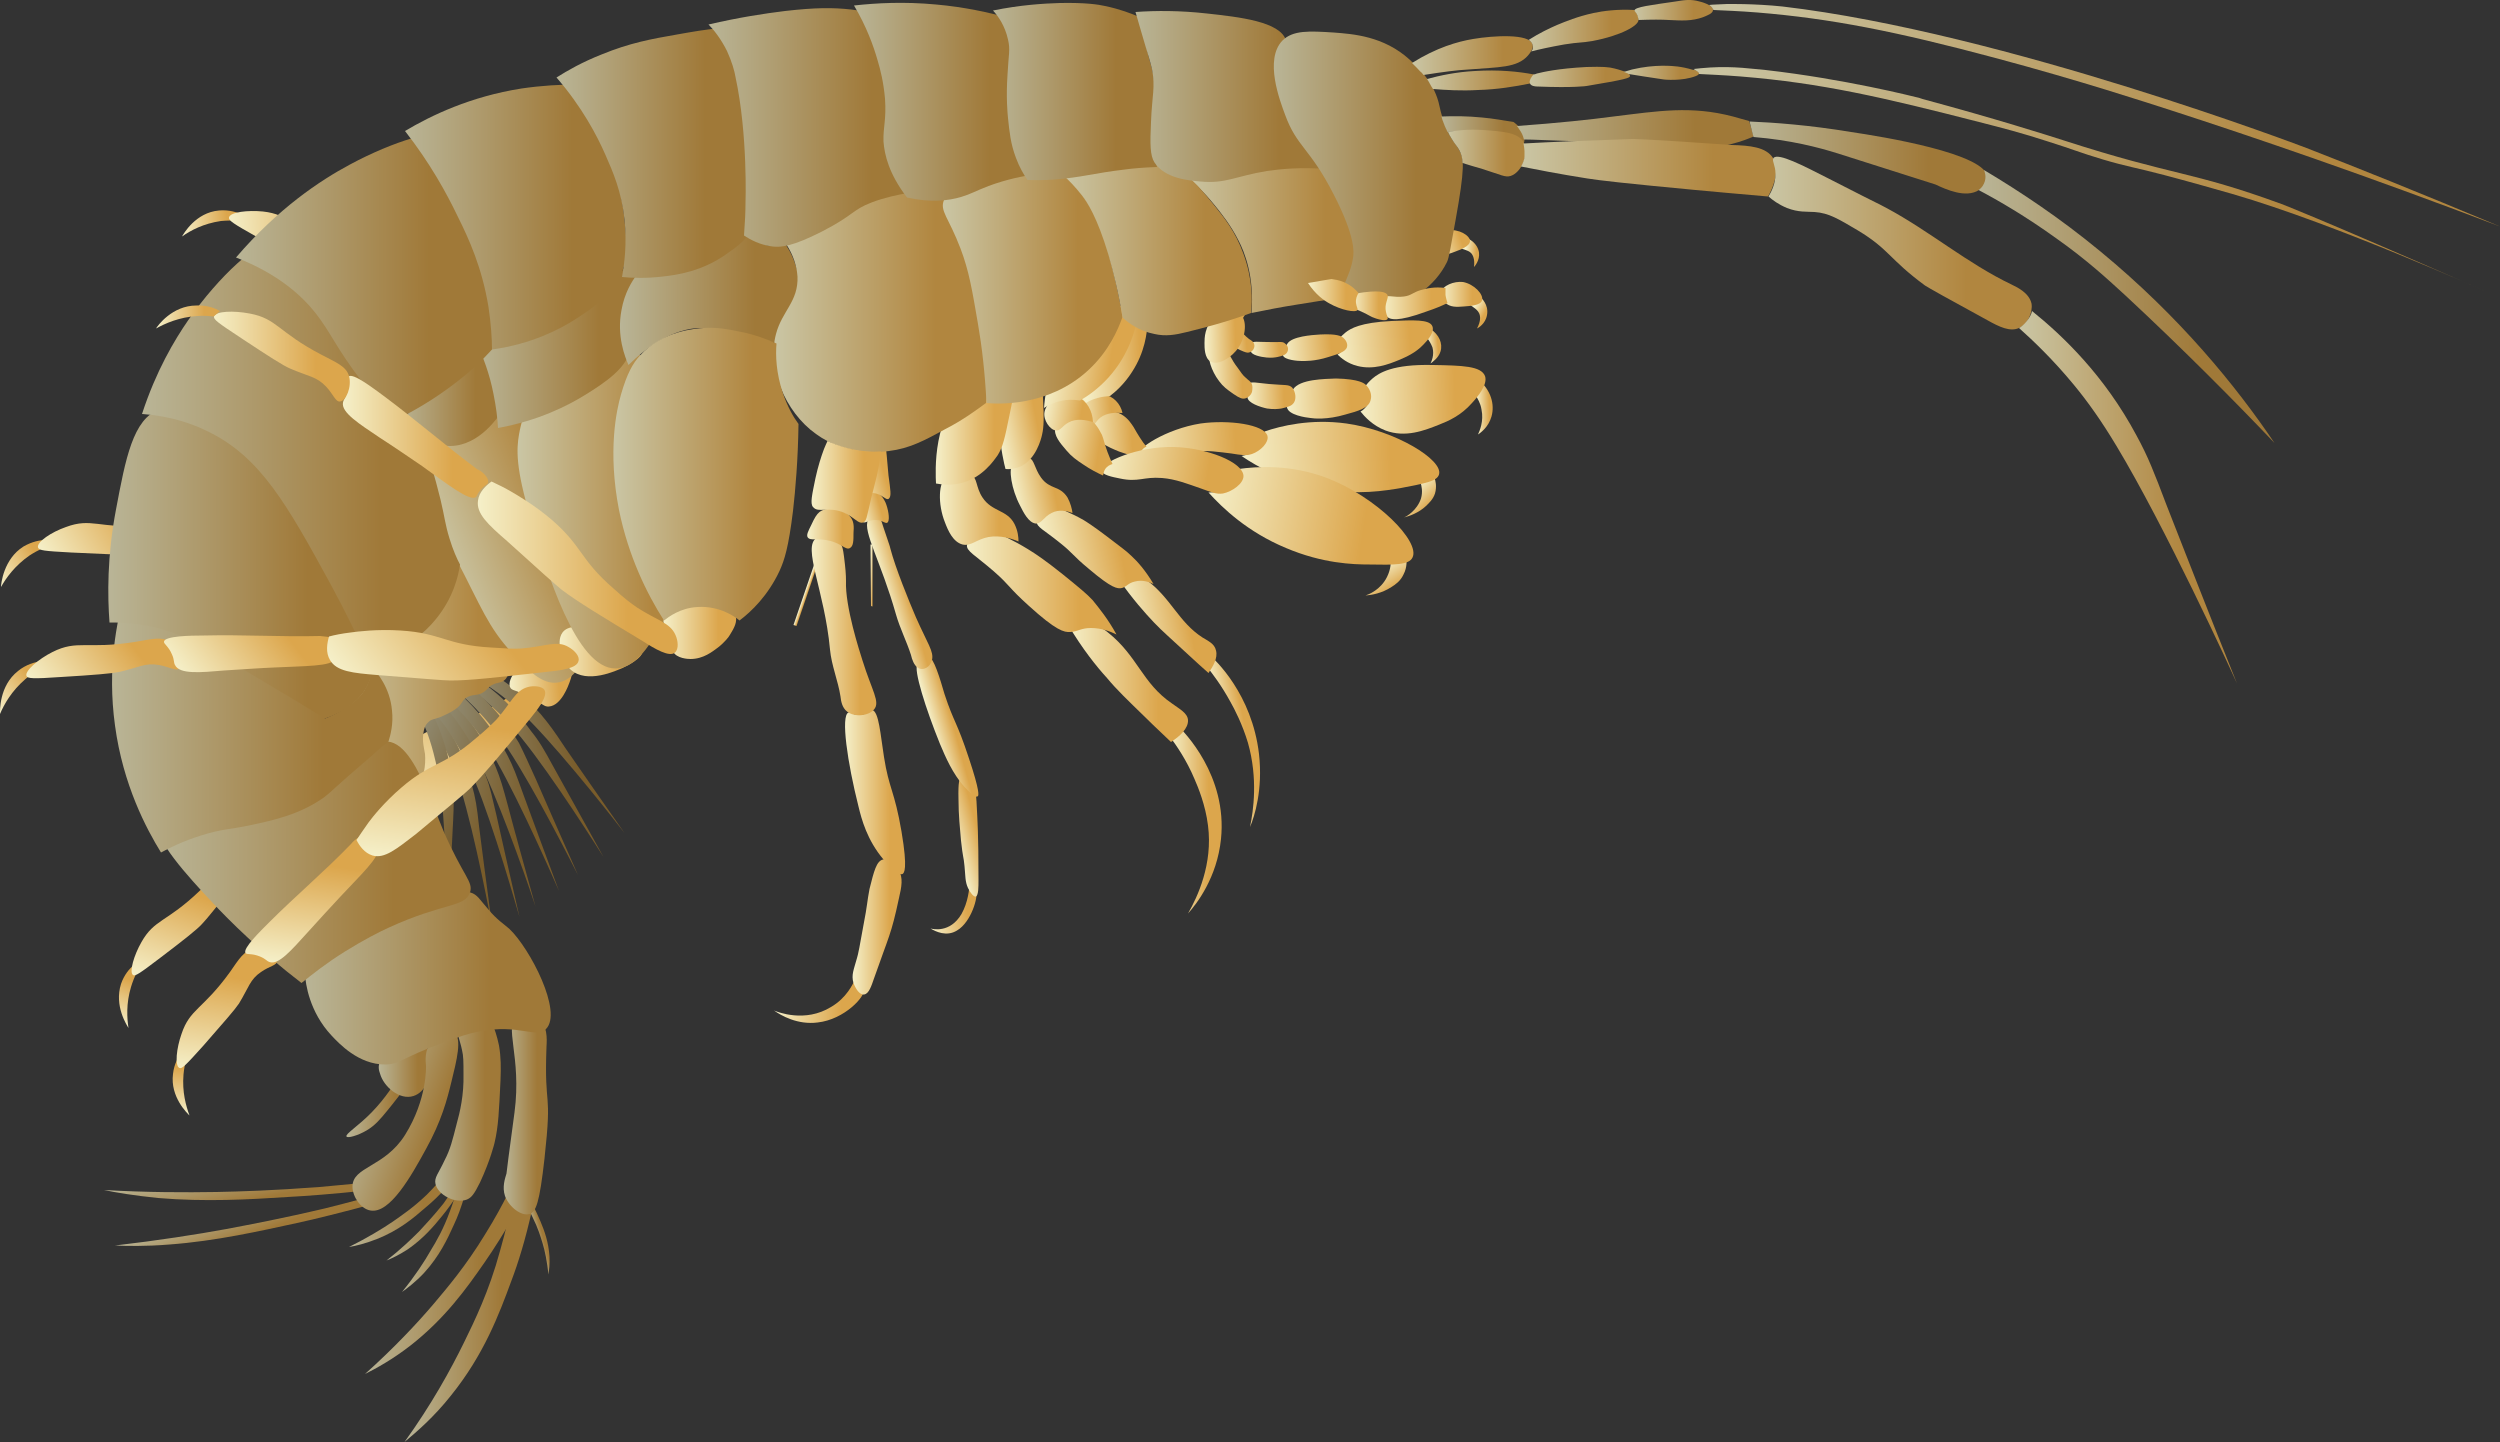 
        <svg xmlns:rdf="http://www.w3.org/1999/02/22-rdf-syntax-ns#" xmlns="http://www.w3.org/2000/svg" xmlns:cc="https://creativecommons.org/ns" xmlns:xlink="http://www.w3.org/1999/xlink" xmlns:dc="https://www.dublincore.org/specifications/dublin-core/dcmi-terms/" x="0px" y="0px" width="500px" height="288.4px" viewBox="0 0 500 288.4" xml:space="preserve">
            <rect x="0" y="0" width="500" height="288.4" fill="#333333" stroke="none"/>
            <title>Stygobromus hayi (Hay's Spring ampihpod)</title>
            <desc xmlns:ian_image_library="https://ian.umces.edu/media-library/">
                <ian_image_library:title>Stygobromus hayi (Hay's Spring ampihpod)</ian_image_library:title>
                <ian_image_library:descr><p>Stygobromus hayi (Hay's Spring ampihpod)</p></ian_image_library:descr>
                <ian_image_library:scene>
                    <ian_image_library:contains>amphipod, arthropod, insect, bug, vector, illustration, symbol</ian_image_library:contains>
                    <ian_image_library:when>2023-02-14</ian_image_library:when>
                </ian_image_library:scene>
            </desc>
               <g> <g> <linearGradient id="ian_symbols_18f97a07ef0f680411a3d86eb9f65e97" gradientUnits="userSpaceOnUse" x1="69.312" y1="220.886" x2="82.285" y2="220.886"> <stop offset="0" style="stop-color:#B9B597"></stop> <stop offset="0.753" style="stop-color:#A07938"></stop> </linearGradient> <path fill="url(#ian_symbols_18f97a07ef0f680411a3d86eb9f65e97)" d="M74.4,222.4c-2.7,2.8-5.4,4.4-5.1,4.9c0.2,0.4,2.3-0.2,4-1.2c1.7-1,2.7-2.2,4.1-3.9 c1.4-1.7,3.1-3.9,4.9-6.4c-0.7-0.4-1.4-0.9-2.1-1.3C79,216.6,77.2,219.5,74.4,222.4z"></path> <linearGradient id="ian_symbols_82572d3e2e875274ddb6fae61703242d" gradientUnits="userSpaceOnUse" x1="100.371" y1="248.08" x2="102.644" y2="248.08" gradientTransform="matrix(0.967 -0.256 0.256 0.967 -53.51 33.867)"> <stop offset="0" style="stop-color:#B9B597"></stop> <stop offset="0.753" style="stop-color:#A07938"></stop> </linearGradient> <path fill="url(#ian_symbols_82572d3e2e875274ddb6fae61703242d)" d="M108.5,248.6c0.5,1.6,0.9,3.7,1.2,6.3 c0.1-0.8,0.3-2.1,0.2-3.6c-0.2-2.9-1-5.1-1.8-7c-0.4-0.9-0.9-2.2-1.8-3.7c-0.4,0.1-0.8,0.2-1.2,0.2c0.4,0.6,0.9,1.5,1.4,2.6 C107.6,245.6,108.1,247.3,108.5,248.6z"></path> <linearGradient id="ian_symbols_aa78f1fef289b464f96f02cdb7b97b5e" gradientUnits="userSpaceOnUse" x1="80.425" y1="248.065" x2="93.041" y2="248.065"> <stop offset="0" style="stop-color:#B9B597"></stop> <stop offset="0.753" style="stop-color:#A07938"></stop> </linearGradient> <path fill="url(#ian_symbols_aa78f1fef289b464f96f02cdb7b97b5e)" d="M86.2,250c-1.3,2.3-3.2,5.2-5.8,8.4 c1.1-0.8,2.7-2,4.4-3.8c3.1-3.4,4.7-6.8,6-9.7c0.7-1.5,1.5-3.5,2.2-6.1c-0.5-0.4-1.1-0.8-1.6-1.1c-0.3,1.2-0.7,2.7-1.4,4.5 C88.7,245.8,87.3,248.2,86.2,250z"></path> <linearGradient id="ian_symbols_4e05c5dc309a3c34a5f6bc3aa520be1e" gradientUnits="userSpaceOnUse" x1="77.308" y1="244.531" x2="91.78" y2="244.531"> <stop offset="0" style="stop-color:#B9B597"></stop> <stop offset="0.753" style="stop-color:#A07938"></stop> </linearGradient> <path fill="url(#ian_symbols_4e05c5dc309a3c34a5f6bc3aa520be1e)" d="M83.8,246.3c-1.6,1.6-3.8,3.7-6.5,5.8 c1-0.4,2.5-1.1,4.2-2.2c3.2-2.2,5.3-4.7,7-6.8c0.9-1.1,2-2.6,3.3-4.6c-0.3-0.4-0.6-0.9-0.8-1.3c-0.5,0.9-1.3,2.1-2.3,3.5 C86.7,243.2,85,245,83.8,246.3z"></path> <linearGradient id="ian_symbols_5f83f8b7b24e4b54edd6624cc8865309" gradientUnits="userSpaceOnUse" x1="66.807" y1="204.239" x2="79.423" y2="204.239" gradientTransform="matrix(0.451 0.743 -2.348 0.905 496.729 5.119)"> <stop offset="0" style="stop-color:#B9B597"></stop> <stop offset="0.753" style="stop-color:#A07938"></stop> </linearGradient> <path fill="url(#ian_symbols_5f83f8b7b24e4b54edd6624cc8865309)" d="M45.3,245.8c-6,1.1-13.7,2.3-22.3,3.3 c2.3,0.1,6,0.2,10.9-0.2c9.4-0.7,18.1-2.7,25.5-4.3c3.7-0.8,8.9-2.1,15.2-3.8c0.6-0.7,1.3-1.5,1.9-2.2c-2.9,0.8-6.7,1.9-11.2,3 C56.5,243.7,50,244.9,45.3,245.8z"></path> <linearGradient id="ian_symbols_0d3b098ce16a336491f0fa2584d980d4" gradientUnits="userSpaceOnUse" x1="58.407" y1="202.172" x2="71.023" y2="202.172" gradientTransform="matrix(0.325 0.806 -2.463 0.515 525.259 81.435)"> <stop offset="0" style="stop-color:#B9B597"></stop> <stop offset="0.753" style="stop-color:#A07938"></stop> </linearGradient> <path fill="url(#ian_symbols_0d3b098ce16a336491f0fa2584d980d4)" d="M43.3,238.4c-6.1,0.1-13.9,0.1-22.5-0.4 c2.3,0.5,5.9,1.1,10.8,1.6c9.4,0.8,18.3,0.3,25.9-0.2c3.8-0.2,9.1-0.6,15.7-1.3c0.8-0.6,1.5-1.3,2.3-1.9c-3,0.4-6.9,0.8-11.6,1.2 C54.7,238.1,48.1,238.3,43.3,238.4z"></path> <linearGradient id="ian_symbols_0a05719930f855a41527d7876c8e4833" gradientUnits="userSpaceOnUse" x1="69.733" y1="242.39" x2="89.563" y2="242.39"> <stop offset="0" style="stop-color:#B9B597"></stop> <stop offset="0.753" style="stop-color:#A07938"></stop> </linearGradient> <path fill="url(#ian_symbols_0a05719930f855a41527d7876c8e4833)" d="M78.6,244.3c-2.2,1.5-5.2,3.3-8.8,5.1 c1.3-0.2,3.3-0.7,5.6-1.6c4.3-1.7,7.2-4.1,9.6-6.2c1.2-1,2.9-2.5,4.6-4.5c-0.3-0.6-0.6-1.1-1-1.7c-0.8,0.9-1.8,2.1-3.2,3.5 C82.7,241.5,80.3,243.1,78.6,244.3z"></path> <linearGradient id="ian_symbols_e04a3596aa3075a4b9b074f47a15df7a" gradientUnits="userSpaceOnUse" x1="80.988" y1="263.987" x2="106.607" y2="263.987"> <stop offset="0" style="stop-color:#B9B597"></stop> <stop offset="0.753" style="stop-color:#A07938"></stop> </linearGradient> <path fill="url(#ian_symbols_e04a3596aa3075a4b9b074f47a15df7a)" d="M92.8,268.5c-2.7,5.5-6.5,12.4-11.9,19.9 c2.4-2,5.9-5,9.3-9.3c6.6-8.2,9.6-16.2,12.1-23c1.3-3.4,2.8-8.2,4.1-14.1c-1.3-0.8-2.6-1.5-3.9-2.3c-0.5,2.7-1.3,6.3-2.5,10.5 C97.8,258.3,94.9,264.2,92.8,268.5z"></path> <linearGradient id="ian_symbols_5841cd903e42b15411c40feade124b1a" gradientUnits="userSpaceOnUse" x1="72.986" y1="256.762" x2="103.75" y2="256.762"> <stop offset="0" style="stop-color:#B9B597"></stop> <stop offset="0.753" style="stop-color:#A07938"></stop> </linearGradient> <path fill="url(#ian_symbols_5841cd903e42b15411c40feade124b1a)" d="M86.8,260.7c-3.4,4-8,8.9-13.8,14.1 c2.2-1.1,5.5-2.9,9.1-5.7c6.9-5.4,11.2-11.4,14.8-16.6c1.8-2.6,4.2-6.3,6.8-11c-0.7-0.9-1.4-1.9-2.1-2.8c-1.1,2.2-2.6,5-4.6,8.2 C93.1,253.3,89.4,257.6,86.8,260.7z"></path> </g> <g> <linearGradient id="ian_symbols_578bed694e940c24c91c6c0782596a9e" gradientUnits="userSpaceOnUse" x1="75.694" y1="214.152" x2="86.175" y2="214.152"> <stop offset="0" style="stop-color:#B9B597"></stop> <stop offset="0.753" style="stop-color:#A07938"></stop> </linearGradient> <path fill="url(#ian_symbols_578bed694e940c24c91c6c0782596a9e)" d="M86,214.7c-0.1,0.6-0.8,3.7-3.3,4.5 c-2.8,0.9-6-1.9-6.7-4.5c-0.2-0.5-0.5-1.6,0.1-2.5c0.6-1,1.9-0.8,4.3-1.5c2.9-0.9,3.3-2.1,4.3-1.7C86,209.5,86.5,212.5,86,214.7z"></path> <linearGradient id="ian_symbols_f07c49522cf79f745dfacfd7ed85c7d7" gradientUnits="userSpaceOnUse" x1="100.741" y1="222.843" x2="109.608" y2="222.843"> <stop offset="0" style="stop-color:#B9B597"></stop> <stop offset="0.753" style="stop-color:#A07938"></stop> </linearGradient> <path fill="url(#ian_symbols_f07c49522cf79f745dfacfd7ed85c7d7)" d="M102.9,222.5c-1.1,8-1.6,12.1-1.6,12.2 c-0.3,1-0.9,2.7-0.3,4.5c0.8,2.2,3.3,4.1,4.9,3.6c1.3-0.4,2-2.2,3-11.1c1.6-14.5-0.1-9.2,0.4-22.4c0.1-1.5,0.2-4.3-1.6-5.6 c-1.1-0.8-2.9-1.2-4.2-0.4C100.6,205,104.4,211.2,102.9,222.5z"></path> <linearGradient id="ian_symbols_780baffd632302d431709559c17de63a" gradientUnits="userSpaceOnUse" x1="71.85" y1="220.458" x2="91.831" y2="227.704"> <stop offset="0" style="stop-color:#B9B597"></stop> <stop offset="0.753" style="stop-color:#A07938"></stop> </linearGradient> <path fill="url(#ian_symbols_780baffd632302d431709559c17de63a)" d="M81,227c-4.1,6.5-10.5,6.3-10.5,10.3 c0,2.1,1.7,4.5,3.6,4.8c3.9,0.7,8.2-7,11.1-12.3c3.1-5.6,4.2-9.8,5.1-13.5c1-4.1,2.2-8.7,0.5-9.8c-1.2-0.7-3.5,0.3-4.6,1.9 c-1.3,1.7-1.1,3.7-1,4.8C85.2,213.2,85.5,219.8,81,227z"></path> <linearGradient id="ian_symbols_c5b72d49a22782143db5c1004e44b8e6" gradientUnits="userSpaceOnUse" x1="87.066" y1="222.13" x2="100.228" y2="222.13"> <stop offset="0" style="stop-color:#B9B597"></stop> <stop offset="0.753" style="stop-color:#A07938"></stop> </linearGradient> <path fill="url(#ian_symbols_c5b72d49a22782143db5c1004e44b8e6)" d="M87.1,236.8c0.5,2.2,4,4,6.3,3.1 c0.9-0.4,1.4-1,2.6-3.4c2.1-4.5,2.9-7.9,2.9-7.9c0.8-3.4,0.9-6.4,1.2-12.5c0.1-2.7,0.1-4.6-0.3-7c-0.4-1.9-0.9-3.4-1.4-4.5 c-0.7-0.3-2.3-0.7-4.1-0.2c-0.8,0.2-1.9,0.6-2.4,1.5c-0.6,1.1,0.1,2.1,0.5,4.1c0.3,1.2,0.3,2.4,0.3,4.8c0.1,4.2-0.7,7.6-1.4,10.1 c-0.8,3.1-1.2,4.9-2.4,7.2C87.7,234.7,86.8,235.5,87.1,236.8z"></path> </g> <g> <g> <linearGradient id="ian_symbols_5c8ef190073c2254e5327ed27a151b70" gradientUnits="userSpaceOnUse" x1="105.144" y1="92.872" x2="144.016" y2="92.872" gradientTransform="matrix(0.997 -8.311643e-02 8.311643e-02 0.997 -11.263 6.022)"> <stop offset="0" style="stop-color:#F5F0C9"></stop> <stop offset="0.753" style="stop-color:#DCA64C"></stop> </linearGradient> <path fill="url(#ian_symbols_5c8ef190073c2254e5327ed27a151b70)" d="M100.1,76.3c0.1-1.7,1.3-3.1,2.3-4 c1,0.4,2.4,0.9,4,1.7c1.3,0.6,4.8,2.3,8.4,5.1c6.5,4.9,6,7.4,13.1,12.7c2.3,1.8,3.5,2.7,4.9,3.5c4.1,2.3,6.7,2.5,7.9,4.9 c0.5,1.1,0.9,2.8,0.2,3.5c-1,1-3.9-0.4-6.5-1.8c-8.8-4.5-13.2-6.8-16.5-9c-1.1-0.7-4.5-3.5-11.5-8.9 C102.5,80.9,100,78.9,100.1,76.3z"></path> <linearGradient id="ian_symbols_0517cf708cfbf684b972836b4508cde9" gradientUnits="userSpaceOnUse" x1="78.989" y1="66.388" x2="107.156" y2="66.388" gradientTransform="matrix(0.997 -8.311643e-02 8.311643e-02 0.997 -11.263 6.022)"> <stop offset="0" style="stop-color:#F5F0C9"></stop> <stop offset="0.753" style="stop-color:#DCA64C"></stop> </linearGradient> <path fill="url(#ian_symbols_0517cf708cfbf684b972836b4508cde9)" d="M101.8,72.5c-0.1,0.5-0.6,0.6-1.3,1.6 c-0.6,0.8-0.5,1.2-0.8,1.4c-1.1,1.1-6-2.3-11-5.3c-2.3-1.4-5.9-3.5-8.7-5.1c-4.1-2.4-7.8-4.4-7.6-6.4c0.1-0.6,0.4-0.9,0.6-2.1 c0.3-1.8-0.3-2.7,0-3.1c0.8-0.9,5.1,2,7.3,3.4C86.8,61.1,93,65.8,99.6,70C99.9,70.1,102,71.5,101.8,72.5z"></path> <linearGradient id="ian_symbols_27a14e14fda72ff46963d9bd6b63f17c" gradientUnits="userSpaceOnUse" x1="44.056" y1="42.845" x2="56.373" y2="42.845" gradientTransform="matrix(0.997 -8.311643e-02 8.311643e-02 0.997 -11.263 6.022)"> <stop offset="0" style="stop-color:#F5F0C9"></stop> <stop offset="0.753" style="stop-color:#DCA64C"></stop> </linearGradient> <path fill="url(#ian_symbols_27a14e14fda72ff46963d9bd6b63f17c)" d="M48.4,42.9c-0.4,0.4-0.8,0.8-1.1,1.2 c-0.9,0-2,0-3.1,0.1c-3.5,0.5-6.1,1.9-7.8,3.1c0.3-0.5,2.7-4.8,7.4-5.2C45.8,41.9,47.5,42.5,48.4,42.9z"></path> <linearGradient id="ian_symbols_3d64fc28667ece94513e8cd4b1c3a7b6" gradientUnits="userSpaceOnUse" x1="53.792" y1="50.299" x2="80.213" y2="50.299" gradientTransform="matrix(0.997 -8.311643e-02 8.311643e-02 0.997 -11.263 6.022)"> <stop offset="0" style="stop-color:#F5F0C9"></stop> <stop offset="0.753" style="stop-color:#DCA64C"></stop> </linearGradient> <path fill="url(#ian_symbols_3d64fc28667ece94513e8cd4b1c3a7b6)" d="M73,53.4c0.8,2.1-0.2,5-1.3,5.2 c-0.9,0.2-1.4-1.3-3-2.8c-2-1.9-3.5-1.7-7.3-3.1c-1.4-0.5-4.3-2.1-10-5.3c-4.8-2.7-5.7-3.3-5.6-3.9c0.2-1.1,3.8-1.5,6.8-1.2 c5.4,0.6,5.8,3.2,14.5,7.1C70.3,50.9,72.3,51.5,73,53.4z"></path> </g> <g> <linearGradient id="ian_symbols_d9da61d107d27b74f9c731544f815b1a" gradientUnits="userSpaceOnUse" x1="58.639" y1="120.835" x2="97.218" y2="120.835" gradientTransform="matrix(0.861 -0.508 0.508 0.861 -35.478 51.634)"> <stop offset="0" style="stop-color:#F5F0C9"></stop> <stop offset="0.753" style="stop-color:#DCA64C"></stop> </linearGradient> <path fill="url(#ian_symbols_d9da61d107d27b74f9c731544f815b1a)" d="M69.8,114.6c-0.7-1.6-0.2-3.4,0.4-4.6 c1.1-0.1,2.5-0.2,4.3-0.3c1.4,0,5.3,0,9.7,0.8c7.8,1.5,8.4,4,17,5.6c2.8,0.5,4.2,0.8,5.8,0.9c4.6,0.2,7-0.8,9.1,0.9 c0.9,0.7,2,2.1,1.6,3.1c-0.5,1.4-3.7,1.4-6.5,1.4c-9.7-0.1-14.6-0.2-18.5-0.7c-1.2-0.2-5.5-1.1-14-2.9 C73.9,117.7,70.8,117,69.8,114.6z"></path> <linearGradient id="ian_symbols_58a3f9ec10bff4848d23076ccaa5b99e" gradientUnits="userSpaceOnUse" x1="32.696" y1="95.136" x2="60.746" y2="95.136" gradientTransform="matrix(0.861 -0.508 0.508 0.861 -35.478 51.634)"> <stop offset="0" style="stop-color:#F5F0C9"></stop> <stop offset="0.753" style="stop-color:#DCA64C"></stop> </linearGradient> <path fill="url(#ian_symbols_58a3f9ec10bff4848d23076ccaa5b99e)" d="M69.7,110.4c0.1,0.5-0.3,0.8-0.5,2 c-0.2,1,0,1.3-0.1,1.6c-0.5,1.5-6.3,0.6-12.1,0.2c-2.6-0.2-6.7-0.5-9.9-0.7c-4.7-0.3-8.8-0.4-9.5-2.4c-0.2-0.6,0-1-0.3-2.2 c-0.5-1.8-1.4-2.3-1.3-2.8c0.3-1.1,5.4-0.5,8-0.2c7.6,0.9,15.1,2.3,22.7,3.1C67,109.1,69.4,109.4,69.7,110.4z"></path> <linearGradient id="ian_symbols_ba34285d22662e84298dd5720e730877" gradientUnits="userSpaceOnUse" x1="-2.661" y1="72.478" x2="9.797" y2="72.478" gradientTransform="matrix(0.861 -0.508 0.508 0.861 -35.478 51.634)"> <stop offset="0" style="stop-color:#F5F0C9"></stop> <stop offset="0.753" style="stop-color:#DCA64C"></stop> </linearGradient> <path fill="url(#ian_symbols_ba34285d22662e84298dd5720e730877)" d="M9.1,108c-0.2,0.5-0.3,1.1-0.5,1.6 c-0.8,0.4-1.8,0.9-2.7,1.5c-2.9,2-4.7,4.5-5.7,6.3c0-0.6,0.5-5.6,4.5-8.1C6.4,108.3,8.1,108,9.1,108z"></path> <linearGradient id="ian_symbols_dedc4899e596b1d411503608f483d88c" gradientUnits="userSpaceOnUse" x1="7.668" y1="79.614" x2="34.007" y2="79.614" gradientTransform="matrix(0.861 -0.508 0.508 0.861 -35.478 51.634)"> <stop offset="0" style="stop-color:#F5F0C9"></stop> <stop offset="0.753" style="stop-color:#DCA64C"></stop> </linearGradient> <path fill="url(#ian_symbols_dedc4899e596b1d411503608f483d88c)" d="M36,106.2c1.6,1.6,1.9,4.6,1,5.3 c-0.7,0.5-1.8-0.5-3.8-1.2c-2.6-0.8-3.9,0-7.8,0.5c-1.5,0.2-4.7,0-11.2-0.3c-5.4-0.3-6.4-0.4-6.6-1c-0.3-1.1,2.7-3.1,5.6-4.1 c5.1-1.9,6.5,0.3,15.9-0.2C32.5,105.1,34.5,104.7,36,106.2z"></path> </g> <g> <linearGradient id="ian_symbols_da46cfe02f70d1d4e5e306293be348fe" gradientUnits="userSpaceOnUse" x1="55.473" y1="148.526" x2="93.171" y2="148.526" gradientTransform="matrix(0.34 -0.94 0.94 0.34 -71.801 165.43)"> <stop offset="0" style="stop-color:#F5F0C9"></stop> <stop offset="0.753" style="stop-color:#DCA64C"></stop> </linearGradient> <path fill="url(#ian_symbols_da46cfe02f70d1d4e5e306293be348fe)" d="M75.2,159.6c-1.4-0.8-2.1-2.4-2.5-3.7 c0.7-0.8,1.7-1.8,3-2.9c1-0.9,3.8-3.3,7.6-5.5c6.6-3.8,8.5-2.4,15.8-6.5c2.4-1.4,3.6-2.1,4.8-3c3.5-2.7,4.7-5,7.2-5.1 c1.1,0,2.7,0.3,3,1.2c0.5,1.3-1.9,3.3-4,5.1c-7.2,6-10.8,9.1-14,11.1c-1,0.7-4.7,2.7-12,6.7C80,159.3,77.3,160.8,75.2,159.6z"></path> <linearGradient id="ian_symbols_8ce60f841d4b1914d94beda4de058a77" gradientUnits="userSpaceOnUse" x1="30.12" y1="124.428" x2="57.519" y2="124.428" gradientTransform="matrix(0.34 -0.94 0.94 0.34 -71.801 165.43)"> <stop offset="0" style="stop-color:#F5F0C9"></stop> <stop offset="0.753" style="stop-color:#DCA64C"></stop> </linearGradient> <path fill="url(#ian_symbols_8ce60f841d4b1914d94beda4de058a77)" d="M72.7,156.6c0.4,0.3,0.3,0.8,0.8,1.8 c0.5,0.8,0.8,0.9,0.9,1.3c0.5,1.4-4.2,4.4-8.8,7.7c-2,1.5-5.2,3.9-7.6,5.7c-3.6,2.8-6.7,5.3-8.4,4.2c-0.5-0.3-0.6-0.7-1.6-1.4 c-1.4-1-2.4-0.8-2.6-1.3c-0.4-1,3.6-3.7,5.7-5.1c6.1-4.1,12.5-7.8,18.5-12C69.9,157.3,71.9,155.9,72.7,156.6z"></path> <linearGradient id="ian_symbols_63ce349cf494afc4298354df0569e9d6" gradientUnits="userSpaceOnUse" x1="-4.631" y1="103.148" x2="7.516" y2="103.148" gradientTransform="matrix(0.34 -0.94 0.94 0.34 -71.801 165.43)"> <stop offset="0" style="stop-color:#F5F0C9"></stop> <stop offset="0.753" style="stop-color:#DCA64C"></stop> </linearGradient> <path fill="url(#ian_symbols_63ce349cf494afc4298354df0569e9d6)" d="M26.7,193.1c0.2,0.5,0.4,1,0.6,1.5 c-0.4,0.8-0.8,1.8-1.1,2.8c-1,3.3-0.8,6.3-0.5,8.2c-0.3-0.5-2.9-4.4-1.5-8.8C24.8,195,25.9,193.7,26.7,193.1z"></path> <linearGradient id="ian_symbols_be16d078c35ec5a4a9b2c07671ea2273" gradientUnits="userSpaceOnUse" x1="5.665" y1="109.867" x2="31.39" y2="109.867" gradientTransform="matrix(0.34 -0.94 0.94 0.34 -71.801 165.43)"> <stop offset="0" style="stop-color:#F5F0C9"></stop> <stop offset="0.753" style="stop-color:#DCA64C"></stop> </linearGradient> <path fill="url(#ian_symbols_be16d078c35ec5a4a9b2c07671ea2273)" d="M45.4,174.6c2.1,0.2,4.1,2.2,3.9,3.3 c-0.2,0.8-1.6,0.7-3.5,1.6c-2.4,1.1-2.8,2.5-5.4,5.3c-1,1.1-3.4,3-8.4,6.8c-4.2,3.2-5,3.7-5.4,3.4c-0.8-0.6,0.2-4,1.7-6.6 c2.6-4.6,5-3.9,11.6-10.2C42.2,176,43.5,174.5,45.4,174.6z"></path> </g> </g> <g> <linearGradient id="ian_symbols_cbad41f8a9ab5094456c59c0f4cdca08" gradientUnits="userSpaceOnUse" x1="283.171" y1="106.76" x2="288.279" y2="111.733" gradientTransform="matrix(0.928 -4.351708e-02 3.988570e-02 0.85 15.115 19.719)"> <stop offset="0" style="stop-color:#F5F0C9"></stop> <stop offset="0.753" style="stop-color:#DCA64C"></stop> </linearGradient> <path fill="url(#ian_symbols_cbad41f8a9ab5094456c59c0f4cdca08)" d="M280.8,103.5c1.1-0.3,2.9-0.9,4.4-2.3 c0.6-0.6,1.4-1.3,1.8-2.5c0.4-1.4,0.1-2.6-0.1-3.1c-0.3,0.2-0.8,0.5-1.4,0.7c-0.6,0.2-1.1,0.2-1.4,0.2c0.2,0.6,0.5,1.8,0.1,3.2 C283.4,102.1,281.3,103.3,280.8,103.5z"></path> <linearGradient id="ian_symbols_746bcb0715e01044c9b8d50b7c5f89b2" gradientUnits="userSpaceOnUse" x1="247.226" y1="97.972" x2="289.57" y2="97.972" gradientTransform="matrix(0.928 -4.351708e-02 3.988570e-02 0.85 15.115 19.719)"> <stop offset="0" style="stop-color:#F5F0C9"></stop> <stop offset="0.753" style="stop-color:#DCA64C"></stop> </linearGradient> <path fill="url(#ian_symbols_746bcb0715e01044c9b8d50b7c5f89b2)" d="M287.8,94.9c-0.4,1.4-3,1.8-7.6,2.7 c-3,0.5-8.6,1.5-15.8,0.2c-7.6-1.4-13-4.5-16.1-6.6c2.7-0.5,4.6-1.9,4.8-3.5c0-0.3,0-0.8-0.2-1.4c3.2-1.1,9.2-2.6,16.4-1.6 C279.1,86.1,288.7,92,287.8,94.9z"></path> <linearGradient id="ian_symbols_8aa21e49fcc51d7499e79952be5e21c1" gradientUnits="userSpaceOnUse" x1="224.763" y1="92.543" x2="252.96" y2="92.543" gradientTransform="matrix(0.928 -4.351708e-02 3.988570e-02 0.85 15.115 19.719)"> <stop offset="0" style="stop-color:#F5F0C9"></stop> <stop offset="0.753" style="stop-color:#DCA64C"></stop> </linearGradient> <path fill="url(#ian_symbols_8aa21e49fcc51d7499e79952be5e21c1)" d="M253.5,87.2c0.3,1.3-1.4,3-3.1,3.6 c-1.2,0.4-2.2,0.2-4.1-0.1c-2.5-0.3-5-0.7-7.5-0.4c-3.4,0.3-4.1,1.5-7.6,1.5c-1.4,0-3.4,0-3.6-0.7c-0.5-1.3,5.6-5.3,12.5-6.4 C245.8,83.9,252.9,84.9,253.5,87.2z"></path> <linearGradient id="ian_symbols_8ad4be1345db7054818f24626dc27b26" gradientUnits="userSpaceOnUse" x1="214.428" y1="90.407" x2="226.799" y2="90.407" gradientTransform="matrix(0.928 -4.351708e-02 3.988570e-02 0.85 15.115 19.719)"> <stop offset="0" style="stop-color:#F5F0C9"></stop> <stop offset="0.753" style="stop-color:#DCA64C"></stop> </linearGradient> <path fill="url(#ian_symbols_8ad4be1345db7054818f24626dc27b26)" d="M229.3,89.3c-0.2,0.1-0.6,0.3-0.9,0.7 c-0.5,0.7-0.4,1.3-0.4,1.5c-1.1-0.2-2.5-0.6-4.2-1.2c-1.2-0.5-2.2-0.9-3.4-1.7c-1.3-0.9-3-2.1-2.8-3.5c0.2-1.7,3.2-3.2,5.5-2.7 c1.7,0.4,2.8,1.8,3.2,2.4c0.6,0.8,0.7,1.2,1.6,2.6C228.4,88.2,228.9,88.9,229.3,89.3z"></path> <linearGradient id="ian_symbols_6c0a0d85e05cc3b4cd18c30e2a2cbfbd" gradientUnits="userSpaceOnUse" x1="212.112" y1="84.406" x2="222.008" y2="84.406" gradientTransform="matrix(0.928 -4.351708e-02 3.988570e-02 0.85 15.115 19.719)"> <stop offset="0" style="stop-color:#F5F0C9"></stop> <stop offset="0.753" style="stop-color:#DCA64C"></stop> </linearGradient> <path fill="url(#ian_symbols_6c0a0d85e05cc3b4cd18c30e2a2cbfbd)" d="M224.5,82.6c-1.3-0.1-3.1-0.1-4.4,0.9 c-1,0.8-1.2,1.7-2,1.8c-1.1,0.1-2.7-1.3-2.8-2.7c-0.1-2,2.8-4.1,5.5-3.7C222.6,79.2,224.1,80.7,224.5,82.6z"></path> <linearGradient id="ian_symbols_75e7881adcc3348475ab80fc86e149df" gradientUnits="userSpaceOnUse" x1="214.404" y1="72.326" x2="230.239" y2="72.326" gradientTransform="matrix(0.928 -4.351708e-02 3.988570e-02 0.85 15.115 19.719)"> <stop offset="0" style="stop-color:#F5F0C9"></stop> <stop offset="0.753" style="stop-color:#DCA64C"></stop> </linearGradient> <path fill="url(#ian_symbols_75e7881adcc3348475ab80fc86e149df)" d="M215.7,81.7c0.7-0.6,1.9-1.6,3.8-2.1 c1-0.3,1.8-0.3,2.5-0.4c1.3-1,3-2.6,4.4-4.8c2.6-4,3-7.8,3.1-9.8c-2.4-2.7-4.4-2.8-5.1-2.8c-5.2,0.2-8,9.8-8.2,10.8 C215.1,76.4,215.4,79.7,215.7,81.7z"></path> </g> <g> <g> <linearGradient id="ian_symbols_483113d846533c34cd09016e502e1cc5" gradientUnits="userSpaceOnUse" x1="291.673" y1="67.923" x2="294.451" y2="67.923" gradientTransform="matrix(0.945 -7.909968e-02 6.644547e-02 0.794 5.476 38.469)"> <stop offset="0" style="stop-color:#F5F0C9"></stop> <stop offset="0.753" style="stop-color:#DCA64C"></stop> </linearGradient> <path fill="url(#ian_symbols_483113d846533c34cd09016e502e1cc5)" d="M286.5,69.5c0.4,1.5-0.2,2.8-0.4,3.2 c0.4-0.3,1.6-1.1,2-2.4c0.5-1.6-0.3-3.4-2-4.5c0,0.2-0.1,0.4-0.1,0.6c-0.1,0.5-0.3,0.9-0.5,1.3C285.8,68.1,286.2,68.7,286.5,69.5 z"></path> <linearGradient id="ian_symbols_b0a9dcac096f19f4212626bdd6d53101" gradientUnits="userSpaceOnUse" x1="272.594" y1="66.378" x2="293.037" y2="66.378" gradientTransform="matrix(0.945 -7.909968e-02 6.644547e-02 0.794 5.476 38.469)"> <stop offset="0" style="stop-color:#F5F0C9"></stop> <stop offset="0.753" style="stop-color:#DCA64C"></stop> </linearGradient> <path fill="url(#ian_symbols_b0a9dcac096f19f4212626bdd6d53101)" d="M284.7,68.9c-1.6,1.7-3.5,2.5-4.9,3.1 c-2.2,0.9-5.1,2-8.3,1.2c-2-0.5-3.3-1.6-4-2.3c0.1,0,1.2-0.7,1.3-1.8c0-0.9-0.6-1.4-0.8-1.5c0.2-0.3,0.6-0.7,1.1-1.1 c1-0.8,3-2,9.2-2.3c4.5-0.2,7.4-0.3,8.1,0.9C287.1,66.3,285.5,68.1,284.7,68.9z"></path> <linearGradient id="ian_symbols_7470586f9e8569648db4fad529ae7207" gradientUnits="userSpaceOnUse" x1="261.025" y1="65.874" x2="274.699" y2="65.874" gradientTransform="matrix(0.945 -7.909968e-02 6.644547e-02 0.794 5.476 38.469)"> <stop offset="0" style="stop-color:#F5F0C9"></stop> <stop offset="0.753" style="stop-color:#DCA64C"></stop> </linearGradient> <path fill="url(#ian_symbols_7470586f9e8569648db4fad529ae7207)" d="M268.6,67.5c0.5,0.4,1,1.2,0.8,1.9 c-0.3,1-1.8,1.4-3.7,2c-2.8,0.9-4.9,0.8-5.4,0.8c-0.7,0-3.4-0.2-3.7-1.1c-0.1-0.3,0-0.6,0.3-1.2c0.2-0.6,0.5-1.1,0.6-1.2 c0.9-1.4,4.8-1.7,6.5-1.8C267.5,66.7,268.3,67.3,268.6,67.5z"></path> <linearGradient id="ian_symbols_ec7558920fefa2b42dc6c8aaffb0845e" gradientUnits="userSpaceOnUse" x1="254.456" y1="65.229" x2="262.244" y2="65.229" gradientTransform="matrix(0.945 -7.909968e-02 6.644547e-02 0.794 5.476 38.469)"> <stop offset="0" style="stop-color:#F5F0C9"></stop> <stop offset="0.753" style="stop-color:#DCA64C"></stop> </linearGradient> <path fill="url(#ian_symbols_ec7558920fefa2b42dc6c8aaffb0845e)" d="M257.4,70.5c-0.3,0.5-1,0.7-1.9,0.9 c-0.5,0.1-1.2,0.2-2.2,0.1c-1.1-0.1-3-0.5-3.1-1.2c0-0.2,0.1-0.3,0.2-0.8c0.1-0.6-0.1-0.8,0-0.9c0.2-0.4,1.3-0.2,3-0.2 c2.5,0.1,3.1-0.2,3.6,0.3C257.6,69.1,257.8,69.9,257.4,70.5z"></path> <linearGradient id="ian_symbols_1b3de8034fd474f4b5ff8439fcd74b04" gradientUnits="userSpaceOnUse" x1="248.36" y1="61.981" x2="255.27" y2="61.981" gradientTransform="matrix(0.945 -7.909968e-02 6.644547e-02 0.794 5.476 38.469)"> <stop offset="0" style="stop-color:#F5F0C9"></stop> <stop offset="0.753" style="stop-color:#DCA64C"></stop> </linearGradient> <path fill="url(#ian_symbols_1b3de8034fd474f4b5ff8439fcd74b04)" d="M249.8,67.8c0.5,0.3,0.8,0.5,1,0.9 c0.2,0.5,0,0.9,0,0.9c-0.1,0.4-0.5,0.8-1,0.9c-0.3,0.1-0.7,0-1.8-0.5c-1-0.5-1.7-0.9-2.3-1.6c-1.3-1.3-2-3-1.6-3.2 c0.2-0.1,0.5,0.2,1.1,0.3c0.7,0,1.3-0.3,1.8-0.7c0.5,0.7,1,1.3,1.4,1.7C249.1,67.2,249.4,67.5,249.8,67.8z"></path> <linearGradient id="ian_symbols_8061ed23a2f0e9e48d513711bef6e589" gradientUnits="userSpaceOnUse" x1="247.879" y1="55.111" x2="254.476" y2="55.111" gradientTransform="matrix(0.945 -7.909968e-02 6.644547e-02 0.794 5.476 38.469)"> <stop offset="0" style="stop-color:#F5F0C9"></stop> <stop offset="0.753" style="stop-color:#DCA64C"></stop> </linearGradient> <path fill="url(#ian_symbols_8061ed23a2f0e9e48d513711bef6e589)" d="M243.4,63.3c0,0.7,0.1,1.9,1,2.3 c1.2,0.5,3.3-0.7,4.2-2c1-1.4,1.3-3.7-0.1-4.4c-1.1-0.6-2.8,0-3.8,0.8C243.3,61.1,243.4,62.7,243.4,63.3z"></path> </g> </g> <g> <g> <linearGradient id="ian_symbols_7309120892709974a956f37062701d4e" gradientUnits="userSpaceOnUse" x1="247.945" y1="150.814" x2="257.231" y2="150.814" gradientTransform="matrix(0.757 -0.146 0.199 1.034 26.445 28.77)"> <stop offset="0" style="stop-color:#F5F0C9"></stop> <stop offset="0.753" style="stop-color:#DCA64C"></stop> </linearGradient> <path fill="url(#ian_symbols_7309120892709974a956f37062701d4e)" d="M251.8,150.8c0.8,7.2-0.9,12.5-1.8,14.6 c0.7-3.3,1.6-9.7-0.4-16.8c-1.1-3.7-2.7-6.8-3.5-8.2c-1.8-3.3-3.6-5.7-5-7.4c0.2-0.7,0.5-1.4,0.7-2.1 C243,131.9,250.4,138.8,251.8,150.8z"></path> <linearGradient id="ian_symbols_ec2b950df82c9a74550671e77b64cd5b" gradientUnits="userSpaceOnUse" x1="229.755" y1="126.698" x2="251.193" y2="126.698" gradientTransform="matrix(0.757 -0.146 0.199 1.034 26.445 28.77)"> <stop offset="0" style="stop-color:#F5F0C9"></stop> <stop offset="0.753" style="stop-color:#DCA64C"></stop> </linearGradient> <path fill="url(#ian_symbols_ec2b950df82c9a74550671e77b64cd5b)" d="M243.2,130.1c0.4,1.5-0.6,3.2-1.5,4.5 c-1-0.9-2.5-2.2-4.3-3.9c-3.1-2.9-4.9-4.4-6.6-6.2c-1.8-1.9-4.3-4.7-7.1-8.7c0.6-0.4,1.6-1,3-0.9c1.2,0.1,2.1,0.8,2.6,1.1 c4.9,3.6,6.4,8.4,11.2,11.5C241.6,128.2,242.9,128.7,243.2,130.1z"></path> <linearGradient id="ian_symbols_a13f414b0699cbf49d49c14ba86fdcea" gradientUnits="userSpaceOnUse" x1="211.847" y1="109.853" x2="238.54" y2="109.853" gradientTransform="matrix(0.757 -0.146 0.199 1.034 26.445 28.77)"> <stop offset="0" style="stop-color:#F5F0C9"></stop> <stop offset="0.753" style="stop-color:#DCA64C"></stop> </linearGradient> <path fill="url(#ian_symbols_a13f414b0699cbf49d49c14ba86fdcea)" d="M230.7,116.8c-0.9-0.4-2.2-0.9-3.7-0.5 c-1.4,0.3-1.6,1-2.6,1.3c-0.9,0.2-2,0.1-6.6-3.8c-3.5-2.9-3.1-3.1-5.9-5.3c-3.2-2.6-4.5-3-4.6-4.2c-0.1-1.5,2.1-3.1,4.1-2.8 c0.3,0.1,0.9,0.3,1.9,0.8c0.9,0.4,2,0.9,3.4,1.7c0.5,0.3,1.8,1.1,4.7,3.3c2.6,2,3.9,2.9,4.9,3.9 C227.5,112.3,229.1,114.1,230.7,116.8z"></path> <linearGradient id="ian_symbols_a68885c530e63014b16fbb83b5d46df6" gradientUnits="userSpaceOnUse" x1="207.366" y1="97.135" x2="221.365" y2="97.135" gradientTransform="matrix(0.757 -0.146 0.199 1.034 26.445 28.77)"> <stop offset="0" style="stop-color:#F5F0C9"></stop> <stop offset="0.753" style="stop-color:#DCA64C"></stop> </linearGradient> <path fill="url(#ian_symbols_a68885c530e63014b16fbb83b5d46df6)" d="M214.5,102.6c-1.1-0.4-2.7-0.8-4.2,0 c-1.6,0.8-2,2.2-3.2,2.1c-1.4-0.2-2.4-2.2-3.1-3.6c-1.7-3.2-2.4-7.5-1.4-8.3c0.3-0.3,0.6,0.1,1.5-0.2c1.1-0.3,1.3-0.9,1.8-0.9 c0.9,0.1,1,2,2.3,3.8c1.8,2.5,3.7,1.5,5.3,4C214.1,100.6,214.4,101.8,214.5,102.6z"></path> <linearGradient id="ian_symbols_30a14ee88fa712a465f11e1f9ea83c93" gradientUnits="userSpaceOnUse" x1="206.343" y1="82.674" x2="220.249" y2="82.674" gradientTransform="matrix(0.757 -0.146 0.199 1.034 26.445 28.77)"> <stop offset="0" style="stop-color:#F5F0C9"></stop> <stop offset="0.753" style="stop-color:#DCA64C"></stop> </linearGradient> <path fill="url(#ian_symbols_30a14ee88fa712a465f11e1f9ea83c93)" d="M201.1,93.8c0.7,0.1,1.9,0,3.2-0.6 c2.9-1.5,3.9-5.3,4.1-6.2c0.4-1.7,0.4-3.6,0.2-7.3c-0.1-4-0.2-6-1-6.7c-1.3-1.3-4,0.5-5.4,2.3C198,80.7,200.6,92,201.1,93.8z"></path> </g> </g> <g> <linearGradient id="ian_symbols_3ea93259b708fc04fd4bdddfb578c6ea" gradientUnits="userSpaceOnUse" x1="81.976" y1="169.317" x2="105.653" y2="169.317" gradientTransform="matrix(0.994 0.105 -0.105 0.994 22.064 -18.322)"> <stop offset="0" style="stop-color:#928E77"></stop> <stop offset="0.753" style="stop-color:#795C2A"></stop> </linearGradient> <path fill="url(#ian_symbols_3ea93259b708fc04fd4bdddfb578c6ea)" d="M101.6,161.2c1.2,4.6,3.1,11.4,5.5,20.1 c-0.5-1.6-6-17.8-10.3-27c-1.4-2.9-2.6-5.1-3.9-7.1c-2-3-3.9-5.3-5.3-6.8c0.2-0.1,0.5-0.3,0.8-0.6c0.4-0.4,0.7-0.8,0.8-1.1 c3,3,7.1,7.8,9.9,14.6C100.1,155.7,100.6,157.5,101.6,161.2z"></path> <linearGradient id="ian_symbols_c3bf0a9384c738248977195c413bf1ed" gradientUnits="userSpaceOnUse" x1="84.129" y1="165.923" x2="107.805" y2="165.923" gradientTransform="matrix(1 1.982275e-02 -1.982275e-02 1 7.763 -10.008)"> <stop offset="0" style="stop-color:#928E77"></stop> <stop offset="0.753" style="stop-color:#795C2A"></stop> </linearGradient> <path fill="url(#ian_symbols_c3bf0a9384c738248977195c413bf1ed)" d="M104.6,158.7c1.6,4.4,4.1,11.1,7.2,19.5 c-0.7-1.6-7.5-17.2-12.5-26c-1.6-2.8-3-4.8-4.5-6.7c-2.2-2.8-4.4-4.9-5.9-6.3c0.2-0.1,0.5-0.3,0.8-0.6c0.4-0.4,0.6-0.9,0.7-1.2 c3.3,2.7,7.7,7.2,11.1,13.7C102.7,153.4,103.3,155.1,104.6,158.7z"></path> <linearGradient id="ian_symbols_a9bf34f2afafa874d9b3834e58e5aefc" gradientUnits="userSpaceOnUse" x1="77.915" y1="175.434" x2="101.592" y2="175.434" gradientTransform="matrix(0.97 0.243 -0.243 0.97 47.564 -28.59)"> <stop offset="0" style="stop-color:#928E77"></stop> <stop offset="0.753" style="stop-color:#795C2A"></stop> </linearGradient> <path fill="url(#ian_symbols_a9bf34f2afafa874d9b3834e58e5aefc)" d="M95.8,165.2c0.6,4.7,1.5,11.7,2.7,20.6 c-0.3-1.7-3.4-18.4-6.4-28.2c-0.9-3.1-1.9-5.4-2.9-7.5c-1.5-3.3-3.2-5.8-4.3-7.4c0.2-0.1,0.6-0.2,0.9-0.4c0.5-0.3,0.8-0.7,0.9-1 c2.6,3.4,5.9,8.7,7.7,15.8C95.1,159.6,95.4,161.4,95.8,165.2z"></path> <linearGradient id="ian_symbols_71239035dc0cd2543107d7f50e971e32" gradientUnits="userSpaceOnUse" x1="75.316" y1="180.648" x2="98.993" y2="180.648" gradientTransform="matrix(0.912 0.41 -0.41 0.912 81.636 -36.373)"> <stop offset="0" style="stop-color:#928E77"></stop> <stop offset="0.753" style="stop-color:#795C2A"></stop> </linearGradient> <path fill="url(#ian_symbols_71239035dc0cd2543107d7f50e971e32)" d="M90.5,166.6c-0.2,4.7-0.6,11.8-1,20.8 c0-1.7-0.1-18.7-1.3-28.9c-0.4-3.2-0.9-5.6-1.5-7.9c-0.9-3.5-2.1-6.2-2.9-8.1c0.3,0,0.6-0.1,1-0.3c0.5-0.2,0.9-0.6,1.1-0.8 c1.9,3.8,4.3,9.6,4.8,17C90.8,161,90.7,162.8,90.5,166.6z"></path> <linearGradient id="ian_symbols_4053ef2ea423bdc44968c0725f1397e9" gradientUnits="userSpaceOnUse" x1="80.483" y1="172.298" x2="104.16" y2="172.298" gradientTransform="matrix(0.988 0.152 -0.152 0.988 30.129 -22.65)"> <stop offset="0" style="stop-color:#928E77"></stop> <stop offset="0.753" style="stop-color:#795C2A"></stop> </linearGradient> <path fill="url(#ian_symbols_4053ef2ea423bdc44968c0725f1397e9)" d="M99.3,163.1c1,4.6,2.6,11.5,4.6,20.3 c-0.5-1.6-5.1-18-9-27.4c-1.2-3-2.3-5.2-3.6-7.2c-1.8-3.1-3.7-5.5-5-7c0.2-0.1,0.5-0.3,0.9-0.5c0.4-0.4,0.7-0.8,0.8-1.1 c2.9,3.1,6.7,8.1,9.2,15.1C98.1,157.6,98.4,159.4,99.3,163.1z"></path> <linearGradient id="ian_symbols_5e5b15b7996a63348587a1afb05d2361" gradientUnits="userSpaceOnUse" x1="89.506" y1="159.032" x2="113.183" y2="159.032" gradientTransform="matrix(0.991 -0.133 0.133 0.991 -15.172 8.809)"> <stop offset="0" style="stop-color:#928E77"></stop> <stop offset="0.753" style="stop-color:#795C2A"></stop> </linearGradient> <path fill="url(#ian_symbols_5e5b15b7996a63348587a1afb05d2361)" d="M110.6,153.2c2.3,4.1,5.7,10.3,10.1,18.2 c-0.9-1.4-10-15.9-16.4-23.8c-2-2.5-3.7-4.3-5.5-5.9c-2.6-2.5-5.1-4.2-6.8-5.3c0.2-0.2,0.5-0.4,0.7-0.8c0.3-0.5,0.4-1,0.5-1.3 c3.7,2.2,8.7,5.9,13,11.9C107.9,148.3,108.8,149.9,110.6,153.2z"></path> <linearGradient id="ian_symbols_e98fef25be08a094d92efece6bf9fd5c" gradientUnits="userSpaceOnUse" x1="92.07" y1="154.483" x2="115.747" y2="154.483" gradientTransform="matrix(0.973 -0.229 0.229 0.973 -27.823 23.105)"> <stop offset="0" style="stop-color:#928E77"></stop> <stop offset="0.753" style="stop-color:#795C2A"></stop> </linearGradient> <path fill="url(#ian_symbols_e98fef25be08a094d92efece6bf9fd5c)" d="M113,149.5c2.7,3.9,6.7,9.7,11.9,17.1 c-1-1.3-11.5-14.8-18.6-22.1c-2.2-2.3-4.1-3.9-6-5.4c-2.9-2.2-5.5-3.7-7.2-4.6c0.2-0.2,0.4-0.4,0.6-0.8c0.3-0.5,0.4-1,0.4-1.3 c3.9,1.8,9.3,5,14.1,10.5C109.8,144.8,110.9,146.3,113,149.5z"></path> <linearGradient id="ian_symbols_0d9a5475d444d4746117b4c78858d515" gradientUnits="userSpaceOnUse" x1="86.391" y1="162.551" x2="110.068" y2="162.551" gradientTransform="matrix(0.999 -3.802944e-02 3.802944e-02 0.999 -1.413 -3.414)"> <stop offset="0" style="stop-color:#928E77"></stop> <stop offset="0.753" style="stop-color:#795C2A"></stop> </linearGradient> <path fill="url(#ian_symbols_0d9a5475d444d4746117b4c78858d515)" d="M107.2,155.9c1.9,4.3,4.7,10.8,8.4,19.1 c-0.8-1.5-8.4-16.7-14-25.2c-1.8-2.7-3.3-4.6-4.9-6.4c-2.4-2.7-4.6-4.7-6.2-5.9c0.2-0.1,0.5-0.4,0.8-0.7c0.4-0.5,0.5-0.9,0.6-1.2 c3.4,2.5,8.1,6.7,11.9,13C104.9,150.8,105.6,152.4,107.2,155.9z"></path> </g> <g> <linearGradient id="ian_symbols_8aa6dcceea8abcc4c56b225b16971386" gradientUnits="userSpaceOnUse" x1="291.498" y1="62.797" x2="294.273" y2="64.052" gradientTransform="matrix(0.951 -0.311 0.311 0.951 -3.749 81.315)"> <stop offset="0" style="stop-color:#F5F0C9"></stop> <stop offset="0.753" style="stop-color:#DCA64C"></stop> </linearGradient> <path fill="url(#ian_symbols_8aa6dcceea8abcc4c56b225b16971386)" d="M294.2,50.6c0.4,0.4,0.8,1.3,0.6,2.8 c0.1-0.1,1.2-1.3,1-2.9c-0.3-1.9-2-2.7-2.1-2.7c0,0.4-0.1,0.8-0.5,1.2c-0.4,0.4-0.9,0.4-0.9,0.6C292.3,49.9,293.5,49.9,294.2,50.6 z"></path> <linearGradient id="ian_symbols_1b79a05a4934dfe4f1157ff2c015898d" gradientUnits="userSpaceOnUse" x1="258.664" y1="59.905" x2="267.868" y2="59.905" gradientTransform="matrix(0.951 -0.311 0.311 0.951 -3.749 81.315)"> <stop offset="0" style="stop-color:#F5F0C9"></stop> <stop offset="0.753" style="stop-color:#DCA64C"></stop> </linearGradient> <path fill="url(#ian_symbols_1b79a05a4934dfe4f1157ff2c015898d)" d="M269.4,54.7c-0.1,0.5-0.2,1.2,0.1,1.9 c0.3,0.7,0.7,0.9,0.7,1.1c-0.1,0.7-2.8,1-5.2,0.5c-1.1-0.2-2.9-0.8-4.9-2.3c1.3-0.7,2.6-1.3,3.8-2c0.6-0.1,1.3-0.2,2.2-0.2 C267.6,53.8,268.8,54.3,269.4,54.7z"></path> <linearGradient id="ian_symbols_ffe1672fff3d20144501faa0e3447681" gradientUnits="userSpaceOnUse" x1="267.419" y1="61.984" x2="274.03" y2="61.984" gradientTransform="matrix(0.951 -0.311 0.311 0.951 -3.749 81.315)"> <stop offset="0" style="stop-color:#F5F0C9"></stop> <stop offset="0.753" style="stop-color:#DCA64C"></stop> </linearGradient> <path fill="url(#ian_symbols_ffe1672fff3d20144501faa0e3447681)" d="M276.7,57.4c-0.1,0.5-1.5,0.6-2.1,0.6 c-1.2,0-1.3-0.2-3.2-0.4c-1-0.1-1.2,0-1.5-0.3c-0.7-0.6-0.4-1.8-0.2-2.5c3.9-2,5.2-2,5.6-1.5c0.5,0.5-0.1,1.7,0.7,3 C276.4,56.9,276.8,57.1,276.7,57.4z"></path> <linearGradient id="ian_symbols_3cb399e5c9eec39445cd55ac9027a31e" gradientUnits="userSpaceOnUse" x1="273.777" y1="61.367" x2="285.823" y2="61.367" gradientTransform="matrix(0.951 -0.311 0.311 0.951 -3.749 81.315)"> <stop offset="0" style="stop-color:#F5F0C9"></stop> <stop offset="0.753" style="stop-color:#DCA64C"></stop> </linearGradient> <path fill="url(#ian_symbols_3cb399e5c9eec39445cd55ac9027a31e)" d="M286.2,49.6c0.2,0.6,0.6,1,0.8,1.2 c-0.8,0.7-1.8,1.6-3.2,2.7c-4.6,3.6-5.9,3.4-6.4,3.2c-0.6-0.2-1.3-0.7-1.7-1.5c-0.1-0.3-0.5-1.1-0.2-1.7c0.4-0.9,1.7-0.6,3.5-1.5 c1.3-0.6,1.3-1.1,2.6-2.1c0.9-0.6,2.2-1.4,4.2-1.8C285.9,48.6,286,49.1,286.2,49.6z"></path> <linearGradient id="ian_symbols_cbcf2255c6f315e47dde48e81093e661" gradientUnits="userSpaceOnUse" x1="285.781" y1="59.792" x2="293.399" y2="59.792" gradientTransform="matrix(0.951 -0.311 0.311 0.951 -3.749 81.315)"> <stop offset="0" style="stop-color:#F5F0C9"></stop> <stop offset="0.753" style="stop-color:#DCA64C"></stop> </linearGradient> <path fill="url(#ian_symbols_cbcf2255c6f315e47dde48e81093e661)" d="M286.4,49.1c0.1,0.9,1.1,1.4,1.3,1.5 c1.1,0.6,2.4,0.1,3.4-0.3c1.1-0.4,2.9-1.1,2.9-2.1c0-1.1-2.3-2.5-4.4-2.1C288,46.3,286.2,47.8,286.4,49.1z"></path> </g> <linearGradient id="ian_symbols_e4657c218eeac2f4317aa7fc4e65dd7a" gradientUnits="userSpaceOnUse" x1="67.138" y1="133.143" x2="105.097" y2="133.143"> <stop offset="0" style="stop-color:#CAC6A5"></stop> <stop offset="0.753" style="stop-color:#B1863F"></stop> </linearGradient> <path fill="url(#ian_symbols_e4657c218eeac2f4317aa7fc4e65dd7a)" d="M67.1,132.5c-0.4,14.5,14,25.3,16.6,24 c1-0.5,1.5-3.5,1.3-5.7c-0.2-1.3-0.6-2.5-0.3-4.3c0.1-0.7,0.3-1.5,1-2.1c0.6-0.6,1.1-0.5,2.4-1c0.4-0.2,1.7-0.7,2.9-1.5 c1.7-1.2,1.2-1.8,2.5-2.5c1.4-0.7,2-0.1,3.4-1.1c0.8-0.6,0.7-0.9,1.5-1.3c1.1-0.6,1.6-0.3,2.4-0.9c0.7-0.5,0.6-1,1.3-1.8 c1-1.3,2.2-1.4,2.6-1.8c2-2-5-22.8-18.8-22.8C75.4,109.7,67.4,122,67.1,132.5z"></path> <linearGradient id="ian_symbols_5a97a73c5ad826e4b19bbb05472bd99d" gradientUnits="userSpaceOnUse" x1="104.535" y1="138.954" x2="117.579" y2="138.954" gradientTransform="matrix(0.996 -8.739400e-02 8.739400e-02 0.996 -14.366 7.748)"> <stop offset="0" style="stop-color:#F5F0C9"></stop> <stop offset="0.753" style="stop-color:#DCA64C"></stop> </linearGradient> <path fill="url(#ian_symbols_5a97a73c5ad826e4b19bbb05472bd99d)" d="M102,137.4c0.3,0.8,1.1,0.5,3.8,1.9 c2.8,1.4,2.9,2.1,4,2c2.5-0.2,3.9-4.3,4.1-4.8c0.2-0.5,1.4-3.9,0.1-4.9c-0.6-0.5-1.3,0-4.5,0c-1.6,0-1.5-0.1-2.1,0 C104.4,131.9,101.3,135.7,102,137.4z"></path> <linearGradient id="ian_symbols_2c0fda1e35b40834a1e00276d8ab7c11" gradientUnits="userSpaceOnUse" x1="87.684" y1="107.894" x2="118.2" y2="107.894" gradientTransform="matrix(1.002 -0.361 0.342 0.95 -36.714 38.897)"> <stop offset="0" style="stop-color:#CAC6A5"></stop> <stop offset="0.753" style="stop-color:#B1863F"></stop> </linearGradient> <path fill="url(#ian_symbols_2c0fda1e35b40834a1e00276d8ab7c11)" d="M91.3,111.9c5,9.6,6.3,13.5,11.2,18.8 c3.1,3.3,5.9,6.3,9.1,5.8c5-0.7,7.4-9.8,8-12.1c5.2-19.7-6.3-47.7-22.6-50.7c-0.5-0.1-8.1-1.4-12.4,2.9c-5.6,5.6-2.1,17-1,20.6 C84.9,101.5,85.5,100.6,91.3,111.9z"></path> <linearGradient id="ian_symbols_f95a882fa8ad8804f10996a7a4faf16b" gradientUnits="userSpaceOnUse" x1="111.869" y1="130.311" x2="128.461" y2="130.311"> <stop offset="0" style="stop-color:#F5F0C9"></stop> <stop offset="0.753" style="stop-color:#DCA64C"></stop> </linearGradient> <path fill="url(#ian_symbols_f95a882fa8ad8804f10996a7a4faf16b)" d="M128.5,130.1c0.2,1.5-3.2,3.1-4,3.5 c-1.2,0.5-7.1,3.3-10.4,0.3c-1.5-1.4-1.9-3.4-2-3.8c-0.2-1-0.4-2.5,0.4-3.6c1.1-1.5,3.6-1.2,5.5-1c1.7,0.2,3.3,0.9,6.5,2.2 C128,129.2,128.4,129.6,128.5,130.1z"></path> <linearGradient id="ian_symbols_6a84368c09733c4415db9dcf93c6dc02" gradientUnits="userSpaceOnUse" x1="103.493" y1="101.366" x2="139.369" y2="101.366"> <stop offset="0" style="stop-color:#CAC6A5"></stop> <stop offset="0.753" style="stop-color:#B1863F"></stop> </linearGradient> <path fill="url(#ian_symbols_6a84368c09733c4415db9dcf93c6dc02)" d="M106.1,103.5c3.3,11,9.1,30.2,17,30.2 c3.8,0,6.6-4.3,8.7-7.8c11.2-17.7,10-47.1-3.8-54.9c-0.4-0.2-6-3.2-11.9-1.5c-9.7,2.9-12.1,16.2-12.3,17.4 C103.3,89.8,103.1,93.6,106.1,103.5z"></path> <g> <linearGradient id="ian_symbols_9e31619207131274d5cdf6935c3d2ad3" gradientUnits="userSpaceOnUse" x1="397.627" y1="107.16" x2="408.338" y2="107.16" gradientTransform="matrix(0.113 6.924641e-03 -6.139652e-02 0.998 135.534 5.341)"> <stop offset="0" style="stop-color:#F5F0C9"></stop> <stop offset="0.753" style="stop-color:#DCA64C"></stop> </linearGradient> <polygon fill="url(#ian_symbols_9e31619207131274d5cdf6935c3d2ad3)" points="174.2,121.2 174.5,121.3 174.5,108.9 174.1,108.9 "></polygon> <g> <linearGradient id="ian_symbols_5bc3e8472c9b62d4f9b5125675ef7ffb" gradientUnits="userSpaceOnUse" x1="171.517" y1="186.437" x2="182.245" y2="186.437" gradientTransform="matrix(0.964 -0.267 0.267 0.964 -29.665 49.648)"> <stop offset="0" style="stop-color:#F5F0C9"></stop> <stop offset="0.753" style="stop-color:#DCA64C"></stop> </linearGradient> <path fill="url(#ian_symbols_5bc3e8472c9b62d4f9b5125675ef7ffb)" d="M186.1,185.7c1,0.6,3.2,1.7,5.3,0.4 c2.9-1.7,4.3-6.9,3.8-7.8c-0.1-0.2-0.3-0.2-0.7-0.6c-0.3-0.4-0.5-0.8-0.6-1.1c0,1.1-0.3,3.9-1.6,6.2 C190,186.7,186.5,185.8,186.1,185.7z"></path> <linearGradient id="ian_symbols_e627652b73d59ff481fed017c992274f" gradientUnits="userSpaceOnUse" x1="180.838" y1="173.114" x2="187.602" y2="173.114" gradientTransform="matrix(0.964 -0.267 0.267 0.964 -29.665 49.648)"> <stop offset="0" style="stop-color:#F5F0C9"></stop> <stop offset="0.753" style="stop-color:#DCA64C"></stop> </linearGradient> <path fill="url(#ian_symbols_e627652b73d59ff481fed017c992274f)" d="M192.2,168.1c0.4,3.7,0.5,3,0.7,5.1 c0.2,2,0.1,3.1,0.7,4.4c0.4,0.9,1.2,1.9,1.6,1.7c0.5-0.3,0.5-1.9,0.5-3.3c0-9.5-0.2-11.7-0.4-15.7c-0.1-1.4-0.2-3-0.9-4.1 c-0.6-0.8-1.6-1.3-2.2-0.8c-0.3,0.3-0.6,0.9-0.5,4.5C191.7,163,192,165.8,192.2,168.1z"></path> <linearGradient id="ian_symbols_602f55194bbbf1e459a2ef4885aa725e" gradientUnits="userSpaceOnUse" x1="182.521" y1="151.179" x2="188.218" y2="151.179" gradientTransform="matrix(0.964 -0.267 0.267 0.964 -29.665 49.648)"> <stop offset="0" style="stop-color:#F5F0C9"></stop> <stop offset="0.753" style="stop-color:#DCA64C"></stop> </linearGradient> <path fill="url(#ian_symbols_602f55194bbbf1e459a2ef4885aa725e)" d="M195.6,159.2c-0.5,0.6-2-1.1-2.7-1.8 c-2.4-2.7-3.8-6-4.9-8.6c-2.8-6.9-5.4-15-4.5-16c0.1-0.1,0.2-0.1,0.9-0.4c0.9-0.5,1.1-0.8,1.4-0.9c0.9-0.1,2.2,4.2,3.1,7.3 c1.9,5.8,2.4,5.3,4.9,12.9C196,158.3,195.7,159,195.6,159.2z"></path> <linearGradient id="ian_symbols_b72d9bf5e6688874bd660606b163a090" gradientUnits="userSpaceOnUse" x1="180.664" y1="122.309" x2="186.556" y2="122.309" gradientTransform="matrix(0.964 -0.267 0.267 0.964 -29.665 49.648)"> <stop offset="0" style="stop-color:#F5F0C9"></stop> <stop offset="0.753" style="stop-color:#DCA64C"></stop> </linearGradient> <path fill="url(#ian_symbols_b72d9bf5e6688874bd660606b163a090)" d="M183.2,123.5c2.3,5.2,3.6,6.8,3.2,8.5 c-0.3,1.4-1.8,2.3-2.9,1.5c-0.7-0.5-1.1-1.6-1.3-2.5c-0.9-2.8-2.2-5.3-3-8.1c-3-10.6-6.7-16.6-5.6-18.9c0.4-0.8,1.6-1,2.3-0.3 c0.4,0.3,0.5,0.9,0.8,1.8c0.8,2.5,1.3,3.7,1.4,4.3C179.1,113.6,181.7,120,183.2,123.5z"></path> <linearGradient id="ian_symbols_1f671fc85de43a54314b2d1c31a7b5ea" gradientUnits="userSpaceOnUse" x1="180.185" y1="104.734" x2="185.702" y2="104.734" gradientTransform="matrix(0.964 -0.267 0.267 0.964 -29.665 49.648)"> <stop offset="0" style="stop-color:#F5F0C9"></stop> <stop offset="0.753" style="stop-color:#DCA64C"></stop> </linearGradient> <path fill="url(#ian_symbols_1f671fc85de43a54314b2d1c31a7b5ea)" d="M177.1,100.5c0.5,1.2,0.9,3.2,0.5,3.9 c-0.4,0.6-1-0.4-2.4-0.4c-1.5-0.1-2.3,0.9-2.7,0.3c-0.2-0.3-0.2-1-0.1-2.4c0.1-1.3,0.1-1.9,0.3-2.4c0.5-1.1,1.5-1.3,2.3-1.1 C176.2,98.6,176.9,100.1,177.1,100.5z"></path> <linearGradient id="ian_symbols_8a0e4161d00cf5d405c0a6fb5b2f3fb9" gradientUnits="userSpaceOnUse" x1="180.677" y1="96.74" x2="188.986" y2="96.74" gradientTransform="matrix(0.964 -0.267 0.267 0.964 -29.665 49.648)"> <stop offset="0" style="stop-color:#F5F0C9"></stop> <stop offset="0.753" style="stop-color:#DCA64C"></stop> </linearGradient> <path fill="url(#ian_symbols_8a0e4161d00cf5d405c0a6fb5b2f3fb9)" d="M177.8,99.7c-0.5,0.5-1.1-0.6-2.6-1 c-2-0.5-2.7,1.2-3.6,0.3c-0.7-0.7-0.7-2.4-0.7-5.9c0-3.4-0.1-5.6,0.8-6.3c0.6-0.5,1,0.4,2.4,0.3c1.5-0.1,1.7-1,2.3-0.5 c0.7,0.5,0.7,2,1.3,8.5C178.1,98.1,178.3,99.2,177.8,99.7z"></path> </g> </g> <g> <g> <linearGradient id="ian_symbols_283571aff6b8b6d469323df52655c4a2" gradientUnits="userSpaceOnUse" x1="233.932" y1="163.926" x2="244.337" y2="163.926"> <stop offset="0" style="stop-color:#F5F0C9"></stop> <stop offset="0.753" style="stop-color:#DCA64C"></stop> </linearGradient> <path fill="url(#ian_symbols_283571aff6b8b6d469323df52655c4a2)" d="M244.2,167.8c-0.8,7.7-4.8,12.9-6.6,14.9 c1.9-3.3,5-9.9,4-17.6c-0.5-4.1-2-7.7-2.7-9.3c-1.6-3.8-3.6-6.7-5.1-8.7c0.5-0.7,1.1-1.4,1.6-2.1 C236.8,146.3,245.5,155.1,244.2,167.8z"></path> <linearGradient id="ian_symbols_c8a59c15047a19e479cf858082ee675c" gradientUnits="userSpaceOnUse" x1="213.595" y1="136.478" x2="237.614" y2="136.478"> <stop offset="0" style="stop-color:#F5F0C9"></stop> <stop offset="0.753" style="stop-color:#DCA64C"></stop> </linearGradient> <path fill="url(#ian_symbols_c8a59c15047a19e479cf858082ee675c)" d="M237.6,144c0.1,1.7-1.7,3.3-3.4,4.4 c-1.2-1.2-3-2.8-5.1-4.9c-3.7-3.6-5.8-5.6-7.7-7.9c-2.1-2.3-4.9-5.8-7.7-10.5c1-0.3,2.6-0.7,4.5-0.3c1.7,0.4,2.8,1.2,3.4,1.7 c6,4.8,6.8,10.1,12.8,14.2C235.9,141.8,237.5,142.6,237.6,144z"></path> <linearGradient id="ian_symbols_d85d29f5fe860ff4cd37cd730cc94c24" gradientUnits="userSpaceOnUse" x1="193.357" y1="116.89" x2="223.263" y2="116.89"> <stop offset="0" style="stop-color:#F5F0C9"></stop> <stop offset="0.753" style="stop-color:#DCA64C"></stop> </linearGradient> <path fill="url(#ian_symbols_d85d29f5fe860ff4cd37cd730cc94c24)" d="M223.3,126.9c-1.2-0.6-3-1.3-5.1-1.3 c-2,0-2.6,0.7-4.1,0.8c-1.3,0.1-2.9-0.3-8.4-5.3c-4.1-3.7-3.6-3.9-6.9-6.8c-3.8-3.3-5.6-4.1-5.4-5.3c0.3-1.6,3.9-2.8,6.6-2.1 c0.5,0.1,1.1,0.5,2.5,1.2c1.2,0.6,2.6,1.4,4.3,2.5c0.6,0.4,2.3,1.5,5.8,4.3c3.2,2.6,4.8,3.9,5.9,5.1 C219.8,121.6,221.6,123.8,223.3,126.9z"></path> <linearGradient id="ian_symbols_0700b181dfbf36a4695b3e8a5822beb8" gradientUnits="userSpaceOnUse" x1="187.997" y1="102.138" x2="203.682" y2="102.138"> <stop offset="0" style="stop-color:#F5F0C9"></stop> <stop offset="0.753" style="stop-color:#DCA64C"></stop> </linearGradient> <path fill="url(#ian_symbols_0700b181dfbf36a4695b3e8a5822beb8)" d="M203.7,108.3c-1.4-0.6-3.6-1.3-6-0.9 c-2.5,0.5-3.5,1.9-5.2,1.5c-1.9-0.5-2.9-2.8-3.5-4.4c-1.5-3.7-1.3-8.3,0.3-9c0.5-0.2,0.8,0.2,2.1,0.1c1.6-0.1,2.1-0.7,2.8-0.5 c1.3,0.3,0.9,2.3,2.3,4.4c1.9,2.9,4.9,2.4,6.4,5.3C203.6,106.2,203.7,107.5,203.7,108.3z"></path> <linearGradient id="ian_symbols_bef10e53c98c9c84d99c65d805e779dd" gradientUnits="userSpaceOnUse" x1="187.136" y1="86.218" x2="202.717" y2="86.218"> <stop offset="0" style="stop-color:#F5F0C9"></stop> <stop offset="0.753" style="stop-color:#DCA64C"></stop> </linearGradient> <path fill="url(#ian_symbols_bef10e53c98c9c84d99c65d805e779dd)" d="M187.2,96.7c1.1,0.2,2.7,0.4,4.7,0 c4.6-1,7-4.8,7.6-5.6c1.1-1.7,1.5-3.7,2.3-7.6c0.9-4.2,1.3-6.3,0.4-7.2c-1.6-1.6-5.9-0.3-8.4,1.4 C186.4,82.4,187.1,94.7,187.2,96.7z"></path> </g> </g> <g> <linearGradient id="ian_symbols_a45bba233e9619d4017c5e231616d4c1" gradientUnits="userSpaceOnUse" x1="279.619" y1="106.172" x2="284.422" y2="111.451" gradientTransform="matrix(0.988 0.152 -0.152 0.988 15.724 -34.207)"> <stop offset="0" style="stop-color:#F5F0C9"></stop> <stop offset="0.753" style="stop-color:#DCA64C"></stop> </linearGradient> <path fill="url(#ian_symbols_a45bba233e9619d4017c5e231616d4c1)" d="M273.1,119.1c1.2-0.1,3.2-0.4,5.2-1.7 c0.8-0.5,1.8-1.2,2.4-2.5c0.8-1.5,0.6-3,0.6-3.6c-0.4,0.2-0.9,0.4-1.6,0.5c-0.6,0.1-1.2,0-1.6-0.1c0.1,0.7,0.1,2.1-0.7,3.7 C276.1,118,273.7,118.9,273.1,119.1z"></path> <linearGradient id="ian_symbols_7dea73a26907f6c4c161563a9e9c0d8a" gradientUnits="userSpaceOnUse" x1="243.539" y1="98.117" x2="285.934" y2="98.117" gradientTransform="matrix(0.988 0.152 -0.152 0.988 15.724 -34.207)"> <stop offset="0" style="stop-color:#F5F0C9"></stop> <stop offset="0.753" style="stop-color:#DCA64C"></stop> </linearGradient> <path fill="url(#ian_symbols_7dea73a26907f6c4c161563a9e9c0d8a)" d="M282.5,111.5c-0.7,1.5-3.6,1.5-8.6,1.4 c-3.3,0-9.4-0.2-16.7-3.3c-7.7-3.2-12.7-8-15.5-11.1c2.9,0,5.3-1.2,5.9-3c0.1-0.4,0.2-0.9,0.1-1.7c3.6-0.5,10.3-1,17.7,1.8 C275.3,99.4,284.1,108.3,282.5,111.5z"></path> <linearGradient id="ian_symbols_87fb646945960bf4cdd26ca74b193a10" gradientUnits="userSpaceOnUse" x1="221.719" y1="92.675" x2="249.951" y2="92.675" gradientTransform="matrix(0.988 0.152 -0.152 0.988 15.724 -34.207)"> <stop offset="0" style="stop-color:#F5F0C9"></stop> <stop offset="0.753" style="stop-color:#DCA64C"></stop> </linearGradient> <path fill="url(#ian_symbols_87fb646945960bf4cdd26ca74b193a10)" d="M248.7,95.2c0,1.5-2.2,3.1-4.1,3.5 c-1.4,0.2-2.4-0.3-4.4-1c-2.6-0.9-5.1-1.9-7.8-2.1c-3.7-0.3-4.7,0.9-8.4,0.1c-1.5-0.3-3.6-0.7-3.7-1.6c-0.2-1.6,7.2-4.9,14.6-4.7 C241.4,89.6,248.6,92.4,248.7,95.2z"></path> <linearGradient id="ian_symbols_796c42413d442554d94d378d18c9177e" gradientUnits="userSpaceOnUse" x1="211.303" y1="91.036" x2="223.689" y2="91.036" gradientTransform="matrix(0.988 0.152 -0.152 0.988 15.724 -34.207)"> <stop offset="0" style="stop-color:#F5F0C9"></stop> <stop offset="0.753" style="stop-color:#DCA64C"></stop> </linearGradient> <path fill="url(#ian_symbols_796c42413d442554d94d378d18c9177e)" d="M222.5,92.8c-0.2,0.1-0.7,0.2-1.1,0.6 c-0.7,0.6-0.7,1.5-0.8,1.7c-1.1-0.5-2.5-1.2-4.1-2.3c-1.2-0.8-2.2-1.5-3.2-2.7c-1.2-1.4-2.7-3.1-2.2-4.6c0.6-1.9,4.1-3,6.4-1.9 c1.7,0.8,2.5,2.7,2.9,3.4c0.4,1,0.4,1.5,1.1,3.4C221.9,91.4,222.2,92.2,222.5,92.8z"></path> <linearGradient id="ian_symbols_96bfa90d3077b8f48975bfe1cbe8544e" gradientUnits="userSpaceOnUse" x1="208.619" y1="85.473" x2="218.527" y2="85.473" gradientTransform="matrix(0.988 0.152 -0.152 0.988 15.724 -34.207)"> <stop offset="0" style="stop-color:#F5F0C9"></stop> <stop offset="0.753" style="stop-color:#DCA64C"></stop> </linearGradient> <path fill="url(#ian_symbols_96bfa90d3077b8f48975bfe1cbe8544e)" d="M218.6,84.4c-1.4-0.4-3.3-0.8-4.9,0.1 c-1.3,0.7-1.6,1.7-2.5,1.6c-1.2-0.1-2.6-2.1-2.3-3.7c0.4-2.3,3.9-4.2,6.6-3.1C217.3,80.1,218.5,82.1,218.6,84.4z"></path> <linearGradient id="ian_symbols_011811d1f9945024dd695d48f875c79e" gradientUnits="userSpaceOnUse" x1="208.338" y1="73.618" x2="224.193" y2="73.618" gradientTransform="matrix(0.988 0.152 -0.152 0.988 15.724 -34.207)"> <stop offset="0" style="stop-color:#F5F0C9"></stop> <stop offset="0.753" style="stop-color:#DCA64C"></stop> </linearGradient> <path fill="url(#ian_symbols_011811d1f9945024dd695d48f875c79e)" d="M208.8,81.6c0.8-0.5,2.4-1.4,4.5-1.6 c1.1-0.1,2,0,2.7,0.1c1.6-0.9,3.7-2.4,5.7-4.6c3.6-4,5-8.3,5.5-10.6c-1.9-3.7-3.9-4.2-4.7-4.4c-5.5-1-10.7,9.6-11.2,10.7 C209.5,75.4,209,79.2,208.8,81.6z"></path> </g> <g> <g> <linearGradient id="ian_symbols_571a00220ff10e94319c88f922541ed7" gradientUnits="userSpaceOnUse" x1="295.062" y1="82.721" x2="298.488" y2="82.721" gradientTransform="matrix(1 -2.927692e-02 2.927692e-02 1 -2.172 7.542)"> <stop offset="0" style="stop-color:#F5F0C9"></stop> <stop offset="0.753" style="stop-color:#DCA64C"></stop> </linearGradient> <path fill="url(#ian_symbols_571a00220ff10e94319c88f922541ed7)" d="M296.3,81.9c0.5,2.4-0.4,4.3-0.7,5 c0.6-0.4,2.1-1.5,2.7-3.6c0.7-2.5-0.2-5.2-2.3-7.1c0,0.3-0.1,0.6-0.2,0.9c-0.2,0.8-0.5,1.4-0.7,1.9 C295.5,79.7,296.1,80.6,296.3,81.9z"></path> <linearGradient id="ian_symbols_52af00f147275f1435cddbb973f2957c" gradientUnits="userSpaceOnUse" x1="271.847" y1="80.569" x2="297.059" y2="80.569" gradientTransform="matrix(1 -2.927692e-02 2.927692e-02 1 -2.172 7.542)"> <stop offset="0" style="stop-color:#F5F0C9"></stop> <stop offset="0.753" style="stop-color:#DCA64C"></stop> </linearGradient> <path fill="url(#ian_symbols_52af00f147275f1435cddbb973f2957c)" d="M294.4,80.6c-2.2,2.5-4.7,3.6-6.5,4.3 c-3,1.2-6.8,2.7-10.8,1.2c-2.6-1-4.2-2.8-5-3.8c0.1,0,1.6-0.9,1.8-2.6c0.1-1.3-0.7-2.2-0.9-2.4c0.3-0.4,0.8-1,1.5-1.6 c1.3-1.1,4-2.9,12.1-2.7c5.9,0.1,9.6,0.2,10.4,2.2C297.6,76.9,295.5,79.4,294.4,80.6z"></path> <linearGradient id="ian_symbols_b8ea11471deb2584454d3c0a385cff0a" gradientUnits="userSpaceOnUse" x1="257.278" y1="80.004" x2="274.143" y2="80.004" gradientTransform="matrix(1 -2.927692e-02 2.927692e-02 1 -2.172 7.542)"> <stop offset="0" style="stop-color:#F5F0C9"></stop> <stop offset="0.753" style="stop-color:#DCA64C"></stop> </linearGradient> <path fill="url(#ian_symbols_b8ea11471deb2584454d3c0a385cff0a)" d="M273.2,77c0.7,0.7,1.3,1.9,0.9,3.1 c-0.4,1.5-2.4,2.1-5,2.8c-3.7,1.1-6.4,0.8-7,0.7c-1-0.1-4.4-0.6-4.7-2.1c-0.1-0.4,0.1-0.9,0.4-1.8c0.3-0.9,0.7-1.6,0.8-1.8 c1.3-2.1,6.4-2.1,8.6-2.2C271.9,75.8,272.9,76.7,273.2,77z"></path> <linearGradient id="ian_symbols_b27775c890e6814401207840a8de4fbe" gradientUnits="userSpaceOnUse" x1="249.432" y1="79.083" x2="259.037" y2="79.083" gradientTransform="matrix(1 -2.927692e-02 2.927692e-02 1 -2.172 7.542)"> <stop offset="0" style="stop-color:#F5F0C9"></stop> <stop offset="0.753" style="stop-color:#DCA64C"></stop> </linearGradient> <path fill="url(#ian_symbols_b27775c890e6814401207840a8de4fbe)" d="M258.8,80.5c-0.5,0.8-1.4,0.9-2.5,1.2 c-0.6,0.1-1.6,0.2-2.9,0c-1.4-0.3-3.8-1.1-3.9-2.2c0-0.3,0.2-0.4,0.3-1.2c0.1-0.9-0.1-1.2,0-1.5c0.3-0.6,1.7-0.2,4,0 c3.3,0.3,4,0,4.7,0.8C259.1,78.4,259.3,79.7,258.8,80.5z"></path> <linearGradient id="ian_symbols_cd185413e7c9eda4d132fd0daf897b69" gradientUnits="userSpaceOnUse" x1="241.974" y1="74.952" x2="250.495" y2="74.952" gradientTransform="matrix(1 -2.927692e-02 2.927692e-02 1 -2.172 7.542)"> <stop offset="0" style="stop-color:#F5F0C9"></stop> <stop offset="0.753" style="stop-color:#DCA64C"></stop> </linearGradient> <path fill="url(#ian_symbols_cd185413e7c9eda4d132fd0daf897b69)" d="M249.1,75.5c0.6,0.6,1.1,0.8,1.3,1.4 c0.2,0.7,0,1.4,0,1.5c-0.2,0.6-0.7,1.1-1.4,1.3c-0.5,0.1-1,0-2.3-0.9c-1.3-0.9-2.1-1.5-2.9-2.6c-1.6-2.1-2.3-4.8-1.8-5.1 c0.2-0.2,0.6,0.4,1.4,0.5c0.9,0.1,1.7-0.3,2.4-0.8c0.6,1.1,1.2,2.1,1.7,2.7C248.2,74.5,248.6,75.1,249.1,75.5z"></path> <linearGradient id="ian_symbols_bb2d17ce92c660c44d331728546a95f7" gradientUnits="userSpaceOnUse" x1="241.161" y1="67.055" x2="249.297" y2="67.055" gradientTransform="matrix(1 -2.927692e-02 2.927692e-02 1 -2.172 7.542)"> <stop offset="0" style="stop-color:#F5F0C9"></stop> <stop offset="0.753" style="stop-color:#DCA64C"></stop> </linearGradient> <path fill="url(#ian_symbols_bb2d17ce92c660c44d331728546a95f7)" d="M240.9,68.6c0,1,0,3,1.2,3.7 c1.5,0.9,4.3-0.8,5.6-2.8c1.4-2.1,1.9-5.6,0.2-6.8c-1.4-1-3.7-0.2-5,0.8C240.9,65.2,240.9,67.7,240.9,68.6z"></path> </g> </g> <g> <linearGradient id="ian_symbols_57408e577a866c9421c78e095928b695" gradientUnits="userSpaceOnUse" x1="79.66" y1="79.092" x2="100.195" y2="79.092"> <stop offset="0" style="stop-color:#B9B597"></stop> <stop offset="0.753" style="stop-color:#A07938"></stop> </linearGradient> <path fill="url(#ian_symbols_57408e577a866c9421c78e095928b695)" d="M79.7,83.2c0.8,1.2,2.7,3.7,6.1,5.1 c0.6,0.2,2.3,0.9,4.3,0.9c5.9-0.1,9.7-6.1,10.1-6.7c-0.5-2.4-1-5.1-1.2-8c-0.2-1.9-0.2-3.7-0.2-5.4c-1.1,0.1-2.3,0.4-3.6,1 c-2,0.8-3.3,1.9-5.7,4c-1.4,1.2-2.1,1.8-2.9,2.6c-0.5,0.6-1.6,1.9-2.8,3.6c-0.7,1.1-1.1,1.7-1.9,2.2C81.1,83,80.2,83.2,79.7,83.2z "></path> <linearGradient id="ian_symbols_092ea1ab658bc494194b8e336af82eb7" gradientUnits="userSpaceOnUse" x1="95.288" y1="69.59" x2="127.946" y2="69.59"> <stop offset="0" style="stop-color:#B9B597"></stop> <stop offset="0.753" style="stop-color:#A07938"></stop> </linearGradient> <path fill="url(#ian_symbols_092ea1ab658bc494194b8e336af82eb7)" d="M95.3,68.6c1.3,2.7,2.6,6.1,3.4,10.2 c0.5,2.5,0.8,4.7,0.9,6.8c8.2-1.5,14-4.5,17.4-6.6c3.7-2.3,8.9-5.6,9.1-9.7c0-0.9-0.1-2,0-5.5c0.1-2.8,0.2-3.7,0.3-4.1 c0.3-2,0.9-3.8,1.5-5.2c-1.1-0.3-2.1-0.6-3.2-0.8c-0.9,1.6-2.4,3.8-4.8,6c-3.9,3.6-7.8,5-11.8,6.4C105.2,67,100.8,68.2,95.3,68.6z "></path> <linearGradient id="ian_symbols_21b7bc11b7873964e5230d0d87fc57bf" gradientUnits="userSpaceOnUse" x1="124.013" y1="59.316" x2="159.793" y2="59.316"> <stop offset="0" style="stop-color:#B9B597"></stop> <stop offset="0.753" style="stop-color:#A07938"></stop> </linearGradient> <path fill="url(#ian_symbols_21b7bc11b7873964e5230d0d87fc57bf)" d="M155.3,68.7c-2.2-0.7-5.4-1.7-9.4-2.4 c-0.8-0.1-3.5-0.6-5.2-0.7c-1.9-0.1-7.7,0.2-15,7.4c-0.7-1.6-2.4-5.8-1.4-11c0.6-3.4,2.1-5.8,3.1-7.1c3-0.4,5.5-1,7.4-1.5 c2.3-0.6,6.2-1.8,10.7-4.4c2.1-1.2,3.7-2.4,4.8-3.4c0.1,0.3,0.4,2,2,3c1.4,0.8,3.1,0.8,4.6,0c0.6,0.8,1.4,2.1,2,3.8 c0.4,1.1,1.2,3.4,0.7,6c-0.3,1.5-0.8,1.9-1.9,4.2C157.1,63.9,156.2,66,155.3,68.7z"></path> <linearGradient id="ian_symbols_dfad8f2addd399048d16824c48dddf3f" gradientUnits="userSpaceOnUse" x1="154.768" y1="63.416" x2="197.68" y2="63.416"> <stop offset="0" style="stop-color:#CAC6A5"></stop> <stop offset="0.753" style="stop-color:#B1863F"></stop> </linearGradient> <path fill="url(#ian_symbols_dfad8f2addd399048d16824c48dddf3f)" d="M197.4,68.4c0.3,2.8,0.5,6.9-0.2,12.2 c-1.9,1.4-4.6,3.4-8.1,5.2c-4.2,2.3-7.2,3.9-11.3,4.4c-1.4,0.2-8.4,1.1-14.6-3.4c-6.3-4.5-9.8-13.3-8-20c1.2-4.6,4.5-6.5,4.3-11.5 c-0.2-3-1.5-5.4-2.5-6.8c1.7-0.6,4.3-1.5,7.2-3.1c5-2.6,6-4.1,10.4-5.7c1.8-0.6,4.4-1.6,7.9-1.6c3-0.1,3.9,0.6,6.6,0.5 c2,0,4.9-0.4,8.4-2.3c-1.2,1.3-2.9,3.5-3.9,6.6C191.1,50.8,196.2,56.5,197.4,68.4z"></path> <linearGradient id="ian_symbols_8dab90e75b7b7404059cbc1e7d5e96f9" gradientUnits="userSpaceOnUse" x1="188.479" y1="57.758" x2="224.475" y2="57.758"> <stop offset="0" style="stop-color:#CAC6A5"></stop> <stop offset="0.753" style="stop-color:#B1863F"></stop> </linearGradient> <path fill="url(#ian_symbols_8dab90e75b7b7404059cbc1e7d5e96f9)" d="M224.5,63.4c-0.9,2.5-2.7,6.8-6.8,10.6 c-8.1,7.5-18.5,6.8-20.4,6.6c-0.3-5.9-0.9-11.2-1.7-15.8c-1.2-7-1.8-10.6-3.5-15.1c-2.4-6.3-4.2-7.5-3.3-9.7 c1.7-4.4,11.3-4.9,16.3-5.2c3.2-0.2,5.9,0,7.8,0.2c1.4,1.3,3.3,3.3,5,6.1c0.6,1,2.1,3.5,3.9,9.8C222.6,54.1,223.7,58.3,224.5,63.4 z"></path> <linearGradient id="ian_symbols_a9f7b1b8d162bf54917453f4a798e72b" gradientUnits="userSpaceOnUse" x1="236.928" y1="47.719" x2="274.262" y2="47.719"> <stop offset="0" style="stop-color:#CAC6A5"></stop> <stop offset="0.753" style="stop-color:#B1863F"></stop> </linearGradient> <path fill="url(#ian_symbols_a9f7b1b8d162bf54917453f4a798e72b)" d="M274.3,48.9c0.2,5.6-5,9.7-6.3,10.7 c-2.8,0.4-5.6,0.8-8.5,1.3c-3.2,0.5-6.3,1.1-9.2,1.7c0.6-7.3-1.4-12.2-2.6-14.5c-1.5-3-3.5-5.5-4.8-7.1c-2.2-2.7-4.3-4.7-5.9-6.1 c3,0.9,5.4,0.9,7,0.8c1.6-0.1,3-0.5,5-1c2.3-0.5,3.8-1,4.3-1.2c2.2-0.7,5.9-1.1,12.1,0.3c1.6,1.6,3.8,4.1,5.9,7.5 C273,44.4,274.2,46.4,274.3,48.9z"></path> <linearGradient id="ian_symbols_bd81667a924a5ef4654be75a7dd2621d" gradientUnits="userSpaceOnUse" x1="212.773" y1="49.585" x2="250.341" y2="49.585"> <stop offset="0" style="stop-color:#CAC6A5"></stop> <stop offset="0.753" style="stop-color:#B1863F"></stop> </linearGradient> <path fill="url(#ian_symbols_bd81667a924a5ef4654be75a7dd2621d)" d="M250.2,62.6c-5.2,1.9-9.6,3-12.8,3.8 c-2.4,0.6-4.3,0.9-6.5,0.4c-3.1-0.6-5.2-2.2-6.4-3.3c-0.8-5.1-1.9-9.3-2.8-12.5c-2.3-7.7-4.3-10.6-5.3-11.9 c-1.4-1.8-2.7-3.1-3.7-4c1.6-0.3,4-0.7,6.8-1.4c3.4-0.8,4.5-1.2,6.5-1.4c1-0.1,4-0.3,7.1,0.6c4.2,1.3,6.5,4.2,9.7,8.1 c2,2.5,4.3,5.3,5.9,9.8C250.5,55.7,250.5,60,250.2,62.6z"></path> <linearGradient id="ian_symbols_8e51ae5f70e73684edff1955de8d045c" gradientUnits="userSpaceOnUse" x1="60.944" y1="195.627" x2="110.121" y2="195.627"> <stop offset="0" style="stop-color:#B9B597"></stop> <stop offset="0.753" style="stop-color:#A07938"></stop> </linearGradient> <path fill="url(#ian_symbols_8e51ae5f70e73684edff1955de8d045c)" d="M109.2,205.8c-2,2-5.3-1.1-13.4,0.5 c-2.1,0.4-3.9,1-7.3,2.3c-8.1,2.9-8.5,4.3-11.5,4.3c-5.3,0-9.2-4.2-10.7-5.8c-4.4-4.7-5.2-10.3-5.3-12.3c2.9-3.8,5.8-5.9,7.9-7.1 c3.5-1.9,5-1.6,10.6-4.5c1.6-0.8,2.7-1.5,4.8-2.3c2.2-0.8,2.4-0.5,5.8-1.5c2.6-0.8,3.1-1.1,4-0.9c1.4,0.4,1.9,1.5,3.5,3.3 c1.8,2.2,3.2,3,4.3,4C106,189.7,112.6,202.4,109.2,205.8z"></path> <linearGradient id="ian_symbols_9f11a640826d1f74edf402843969a9a8" gradientUnits="userSpaceOnUse" x1="31.809" y1="172.448" x2="94.128" y2="172.448"> <stop offset="0" style="stop-color:#B9B597"></stop> <stop offset="0.753" style="stop-color:#A07938"></stop> </linearGradient> <path fill="url(#ian_symbols_9f11a640826d1f74edf402843969a9a8)" d="M94,178.5c-1,3-5.3,2-16.2,7 c-2,0.9-5.1,2.5-8.8,4.8c-3.7,2.3-6.6,4.6-8.7,6.3c-8.2-6.3-14.2-12.2-18.2-16.5c-4.1-4.4-11.9-12.8-10.1-15.2 c0.8-1.1,2.8-0.3,6.5,0c0,0,9,0.7,18-3.2c7.1-3.1,14.8-9.5,15.4-10.1c2.4-2,3.7-3.4,5.6-3.3c3.6,0.3,6.1,5.7,8.4,10.8 c1.4,3.1,1.1,3.1,2.8,7.1C92.7,175.4,94.7,176.3,94,178.5z"></path> <linearGradient id="ian_symbols_b875dcdbdf2d7504f5e9de4185317a1a" gradientUnits="userSpaceOnUse" x1="22.401" y1="144.594" x2="78.489" y2="144.594"> <stop offset="0" style="stop-color:#B9B597"></stop> <stop offset="0.753" style="stop-color:#A07938"></stop> </linearGradient> <path fill="url(#ian_symbols_b875dcdbdf2d7504f5e9de4185317a1a)" d="M78.4,142.1c0.3,2.7-0.3,4.9-0.7,6.2 c-0.8,0.6-2,1.6-3.4,2.9c-8.1,6.9-7.7,6.9-9.4,8.2c-4.9,3.5-10,4.6-15.1,5.7c-3.9,0.8-5.5,0.7-9.6,2c-3.5,1.1-6.2,2.4-8,3.4 c-2.9-4.7-7.6-13.5-9.2-25.4c-1.6-11.6,0.4-21,1.9-26.3c1.4,1.9,3.7,4.5,7.2,6.3c4.2,2.2,6.2,1.3,12.3,3.2c2.1,0.7,7,2.2,11.9,5.9 c2.3,1.7,5.7,4.7,8.7,9.5c1-0.4,2.5-1,4-2.1c1.4-0.9,2.8-1.8,3.9-3.6c0.5-0.8,1.3-2.3,1.5-4.6C75.4,134.5,78,137.5,78.4,142.1z"></path> <linearGradient id="ian_symbols_7943f5b94551a7140d1cfe3e97446152" gradientUnits="userSpaceOnUse" x1="21.734" y1="112.601" x2="74.563" y2="112.601"> <stop offset="0" style="stop-color:#B9B597"></stop> <stop offset="0.753" style="stop-color:#A07938"></stop> </linearGradient> <path fill="url(#ian_symbols_7943f5b94551a7140d1cfe3e97446152)" d="M74.5,132.2c0.1,1.4-0.1,2.5-0.4,3.4 c-1.7,5.7-8.2,7.8-9.1,8.1c-3.1-1.9-7.7-4.7-13.3-8c-11.8-7.1-16.7-9.8-23.8-10.8c-2.5-0.4-4.6-0.4-6-0.4 c-0.4-5.3-0.5-13.2,1.3-22.6c1.9-10.1,3.4-18.2,8.7-20c6.2-2.2,14,5.5,19.4,10.8c6.6,6.5,10.2,13,14.7,21.3 C70,121.3,72.8,127.7,74.5,132.2z"></path> <linearGradient id="ian_symbols_24290536521100f4e96d0802eb486d1a" gradientUnits="userSpaceOnUse" x1="28.391" y1="90.475" x2="91.991" y2="90.475"> <stop offset="0" style="stop-color:#B9B597"></stop> <stop offset="0.753" style="stop-color:#A07938"></stop> </linearGradient> <path fill="url(#ian_symbols_24290536521100f4e96d0802eb486d1a)" d="M88.1,99.9c0.8,3.3,0.9,4.9,1.8,7.8 c0.7,2.3,1.5,4.1,2.1,5.2c-0.3,2.2-1.3,6.6-4.8,10.9c-5,6.2-11.7,7.6-13.7,8c-1.7-3.9-4.2-9.1-7.4-15c-8.7-15.9-14-25.4-24.5-30.5 c-3-1.5-7.4-3.1-13.2-3.5c2.8-8.6,6.5-14.8,9.2-18.7c6.3-9.1,14.4-16.2,16.3-15c0.5,0.3,0.2,1,1.2,2.3c0.7,0.9,1.3,1.1,3.6,2.5 c2,1.2,3,1.8,3.7,2.4c0.4,0.3,0.6,0.5,2.5,2.8c1.4,1.7,2.1,2.5,2.3,2.7c2.3,2.7,3.4,6.8,4,8.7c1.7,5.2,4.4,8.7,6.9,12.1 c4.2,5.6,6.1,5.6,8,10.2C86.9,95.1,87.6,97.9,88.1,99.9z"></path> <linearGradient id="ian_symbols_4f711f451d87787429e12629c9e60915" gradientUnits="userSpaceOnUse" x1="47.251" y1="55.336" x2="98.486" y2="55.336"> <stop offset="0" style="stop-color:#B9B597"></stop> <stop offset="0.753" style="stop-color:#A07938"></stop> </linearGradient> <path fill="url(#ian_symbols_4f711f451d87787429e12629c9e60915)" d="M98.4,69.9c-1.9,2.1-4.3,4.4-7.2,6.6 c-4.4,3.4-8.6,5.8-12.1,7.5c-1.6-1.7-4.1-4.4-6.8-7.8c-5-6.5-6.2-9.8-9.2-13.6c-2.7-3.4-7.4-7.8-15.9-11.1 C55.6,41.7,64,36.1,70,32.9c8.7-4.7,18-7.4,19.1-5.7c0.3,0.5-0.2,0.9-0.2,3c0,0-0.1,1.8,0.4,4.3c1,4.9,6.3,15.9,8.2,24 C98.1,61,98.7,64.9,98.4,69.9z"></path> <linearGradient id="ian_symbols_cc58c0fe7f8c31e4c5b54e043ad0552c" gradientUnits="userSpaceOnUse" x1="80.968" y1="43.389" x2="125.37" y2="43.389"> <stop offset="0" style="stop-color:#B9B597"></stop> <stop offset="0.753" style="stop-color:#A07938"></stop> </linearGradient> <path fill="url(#ian_symbols_cc58c0fe7f8c31e4c5b54e043ad0552c)" d="M124.9,44c0.5,4.6,0.7,6.9-0.2,9.6 c-1.7,5.1-6,7.9-9.7,10.3c-3,1.9-8.6,4.9-16.6,6c0-2.1-0.2-5.1-0.7-8.5c-1.3-7.9-3.9-13.6-6.2-18.2C89.3,38.6,86,32.6,81,26.2 c5.2-3.1,13.1-6.9,23.3-8.5c4.1-0.6,7.8-0.8,11.1-0.8c3.4,5.6,5.5,10.7,6.7,14.4C124.1,37.3,124.7,41.7,124.9,44z"></path> <linearGradient id="ian_symbols_12b2356c7b964d7485c7ecc6baa3107d" gradientUnits="userSpaceOnUse" x1="111.428" y1="30.596" x2="150.671" y2="30.596"> <stop offset="0" style="stop-color:#B9B597"></stop> <stop offset="0.753" style="stop-color:#A07938"></stop> </linearGradient> <path fill="url(#ian_symbols_12b2356c7b964d7485c7ecc6baa3107d)" d="M150.3,30.9c-0.1,3.6-0.7,4.3-0.4,7.7 c0.3,3.5,1,4.4,0.6,6.3c-0.6,2.7-2.9,4.3-5.2,5.9c-4.9,3.5-10,4.2-12.7,4.5c-3.3,0.4-6.2,0.3-8.2,0.1c0.5-2.7,1-6.7,0.5-11.5 c-0.6-5.6-2.3-9.5-3.8-12.9c-1.7-3.9-4.7-9.6-9.8-15.5c2.2-1.4,5.2-3.1,9-4.6c5.6-2.3,9.9-3.1,15.1-4c5.6-1,12.5-2.2,13.3-0.4 c0.3,0.7-0.5,1.2-1.2,2.7c-1.3,3.1,0.1,5.3,1.3,11C149.7,23.4,150.4,26.7,150.3,30.9z"></path> <linearGradient id="ian_symbols_529462a2fd324f04051dc31585638840" gradientUnits="userSpaceOnUse" x1="141.813" y1="25.574" x2="184.945" y2="25.574"> <stop offset="0" style="stop-color:#B9B597"></stop> <stop offset="0.753" style="stop-color:#A07938"></stop> </linearGradient> <path fill="url(#ian_symbols_529462a2fd324f04051dc31585638840)" d="M177.8,27.4c0.3,2,0.8,3.4,1,3.8 c0.3,0.7,0.7,1.6,1.6,3.3c0.8,1.6,1,1.8,1.2,2c1.1,1.1,3.3,1.2,3.4,1.4c0,0.4-5.5,0.6-10.7,2.6c-3.9,1.5-3.5,2.5-9.9,5.8 c-5.9,3-8.2,3.2-9.9,3c-2.5-0.3-4.5-1.4-5.7-2.2c0.2-2.6,0.3-4.8,0.3-6.4c0,0,0.5-13.7-2-25.3c-0.2-1.2-0.7-3-1.7-5.2 c-1.2-2.4-2.6-4.2-3.7-5.3c6-1.4,11.2-2.2,15.3-2.7c6.1-0.7,9.6-0.7,13.2-0.3c1.8,0.2,3.2,0.5,4.2,0.8c0.5,3.3,1,6,1.3,7.7 c1.1,5.3,1.7,6.3,1.9,9.6C178,22.7,177.3,24.3,177.8,27.4z"></path> <linearGradient id="ian_symbols_57d5fb50a51b1c94a59828b70d2ae193" gradientUnits="userSpaceOnUse" x1="170.874" y1="20.373" x2="206.86" y2="20.373"> <stop offset="0" style="stop-color:#B9B597"></stop> <stop offset="0.753" style="stop-color:#A07938"></stop> </linearGradient> <path fill="url(#ian_symbols_57d5fb50a51b1c94a59828b70d2ae193)" d="M203,19.4c0.4,6.6-0.1,8.3,1.2,11.3 c0.8,1.9,1.9,3.3,2.7,4.2c-2.2,0.3-5.4,0.9-9.2,2.3c-2.6,1-3.5,1.6-5.5,2.2c-2.4,0.7-5.9,1.2-10.8,0.1c-3.6-4.7-4.5-8.5-4.7-11.2 c-0.1-2.9,0.6-4.3,0.3-8.6c-0.3-3.3-0.9-5.7-1.5-7.7c-0.8-2.8-2.2-6.7-4.7-10.9c4.5-0.5,10-0.8,16.4-0.2 c5.7,0.5,10.6,1.6,14.6,2.7c0.1,1.7,0.2,4,0.4,6.7C202.6,16.2,202.8,15.8,203,19.4z"></path> <linearGradient id="ian_symbols_782196db86696b94a1854e95b39827f1" gradientUnits="userSpaceOnUse" x1="198.428" y1="18.383" x2="231.357" y2="18.383"> <stop offset="0" style="stop-color:#B9B597"></stop> <stop offset="0.753" style="stop-color:#A07938"></stop> </linearGradient> <path fill="url(#ian_symbols_782196db86696b94a1854e95b39827f1)" d="M201.6,23.6c0.3,2.8,0.5,5.1,1.6,8 c0.7,1.9,1.6,3.4,2.3,4.4c1.1,0,3,0.1,5.4-0.1c5.4-0.4,8-1.3,14.1-2c1.4-0.2,3.6-0.4,6.4-0.5c-0.6-2.7-0.8-4.9-0.8-6.4 c-0.3-5.9,0.9-7.6,0-12.3c-0.3-1.7-0.5-1.6-1.3-5.2c-0.6-2.5-0.9-4.6-1.2-6c-1.8-0.8-4.2-1.7-7.1-2.3c-1.3-0.3-3.9-0.7-9-0.6 c-3.4,0.1-8,0.4-13.4,1.5c1.1,1.2,2.4,3.1,3,5.8c0.5,2.1,0.1,3-0.1,7.1C201.2,19.4,201.5,22.6,201.6,23.6z"></path> <linearGradient id="ian_symbols_5cbe7b9a290b1584d9f634060dcdf32a" gradientUnits="userSpaceOnUse" x1="227.115" y1="19.284" x2="265.318" y2="19.284"> <stop offset="0" style="stop-color:#B9B597"></stop> <stop offset="0.753" style="stop-color:#A07938"></stop> </linearGradient> <path fill="url(#ian_symbols_5cbe7b9a290b1584d9f634060dcdf32a)" d="M257,19.4c1.5,6.3,7.1,13,8.3,14.4 c-5.1-0.4-9.2,0-11.9,0.4c-6.2,1-8.3,2.6-13.3,2.1c-2.4-0.2-7.1-0.6-9.2-3.8c-0.9-1.4-0.9-3.7-0.7-8.1c0.2-5.3,0.9-6.9,0.2-10.6 c-0.1-0.4-0.4-1.7-1.2-4.2c-0.9-3-1.6-5.5-2.1-7.2c4.1-0.3,9-0.3,14.3,0.3c6.4,0.7,14.7,1.6,15.8,5.4c0.5,1.9-0.8,3.2-0.8,7.9 C256.5,15.9,256.6,17.4,257,19.4z"></path> <linearGradient id="ian_symbols_c8c556a1df6c6bf4e596533334c10182" gradientUnits="userSpaceOnUse" x1="254.746" y1="34.049" x2="292.51" y2="34.049"> <stop offset="0" style="stop-color:#B9B597"></stop> <stop offset="0.753" style="stop-color:#A07938"></stop> </linearGradient> <path fill="url(#ian_symbols_c8c556a1df6c6bf4e596533334c10182)" d="M291.9,30.1c0.9,1.6,1.1,3.5-0.8,14 c-0.9,5-1.3,7.5-1.7,8.3c-2.4,4.9-7.4,8.4-12.7,9c-0.9,0.1-6.4,0.8-7.9-1.7c-1.1-2,1.2-4.1,1.8-8.1c0.2-1.1,0.5-4.2-3.8-12.6 c-4.9-9.6-7.4-9.5-9.8-16.1c-1-2.7-4.2-11-0.5-14.8c2.1-2.1,5.4-1.9,10.2-1.6c3.9,0.3,10,0.7,15.2,5.4c1.4,1.3,4.6,4.1,5.8,8.5 c0.3,1.2,0.5,2.5,1.3,4.6C290.1,27.9,291.1,28.6,291.9,30.1z"></path> </g> <linearGradient id="ian_symbols_90d3d399fa953444f992d0c18b8312d0" gradientUnits="userSpaceOnUse" x1="132.718" y1="125.69" x2="147.298" y2="125.69"> <stop offset="0" style="stop-color:#F5F0C9"></stop> <stop offset="0.753" style="stop-color:#DCA64C"></stop> </linearGradient> <path fill="url(#ian_symbols_90d3d399fa953444f992d0c18b8312d0)" d="M132.7,124.7c-0.3-1.8,2.8-4.3,6-4.9 c3.7-0.6,8.1,1.2,8.5,3.7c0.2,1.3-0.7,2.6-1.3,3.6c-0.1,0.2-0.9,1.3-2.3,2.4c-1.1,0.8-2.9,2.3-5.5,2.3c-0.5,0-2.8-0.1-3.5-1.5 c-0.4-0.8,0.1-1.3-0.2-2.6C134.2,125.9,132.9,125.7,132.7,124.7z"></path> <linearGradient id="ian_symbols_6f83963b966dac24cd0c37b1454ba6d9" gradientUnits="userSpaceOnUse" x1="122.657" y1="94.851" x2="159.673" y2="94.851"> <stop offset="0" style="stop-color:#CAC6A5"></stop> <stop offset="0.753" style="stop-color:#B1863F"></stop> </linearGradient> <path fill="url(#ian_symbols_6f83963b966dac24cd0c37b1454ba6d9)" d="M155.9,114.2c-2.3,4.9-5.6,8.1-8,9.9 c-0.7-0.6-3.9-3-8.4-2.7c-3.5,0.2-5.8,2-6.7,2.7c-3.4-5.3-7.1-12.8-9-22.1c-2.3-11.8-0.5-20,0.4-23.1c1.2-4.2,2.4-6.3,3.8-7.8 c4.5-5,11.3-5.4,12.7-5.5c2.8-0.2,5.1,0.3,7.1,0.7c3.2,0.6,5.7,1.6,7.5,2.4c-0.2,2.3-0.1,5.9,1.3,10c0.9,2.6,2,4.6,3.1,6.1 c-0.1,7.1-0.6,13-1.1,17.4C157.7,109.5,156.9,112,155.9,114.2z"></path> <linearGradient id="ian_symbols_de355b2d321c91a4adacf81741211963" gradientUnits="userSpaceOnUse" x1="282.471" y1="11.146" x2="306.594" y2="11.146"> <stop offset="0" style="stop-color:#CAC6A5"></stop> <stop offset="0.753" style="stop-color:#B1863F"></stop> </linearGradient> <path fill="url(#ian_symbols_de355b2d321c91a4adacf81741211963)" d="M306.5,8.8c-0.7-2.1-7.8-1.7-11.9-1 c-3,0.5-7.3,1.7-12.2,4.8c0.4,0.4,0.7,0.7,0.9,0.9c0.6,0.6,0.8,0.9,1,1c0.2,0.2,0.3,0.4,0.4,0.5c3.8-0.6,6.8-1,9-1.1 c6.1-0.5,9.7-0.3,11.9-2.8C306,10.6,306.8,9.7,306.5,8.8z"></path> <linearGradient id="ian_symbols_5837395c329a82148187337357fdd6c1" gradientUnits="userSpaceOnUse" x1="305.614" y1="6.135" x2="327.7" y2="6.135"> <stop offset="0" style="stop-color:#CAC6A5"></stop> <stop offset="0.753" style="stop-color:#B1863F"></stop> </linearGradient> <path fill="url(#ian_symbols_5837395c329a82148187337357fdd6c1)" d="M327.7,4c0-0.6-0.2-1.1-0.2-1.1 c-0.2-0.3-0.4-0.6-0.6-0.9c-3.5-0.2-6.3,0.2-8.2,0.6c-3.2,0.7-5.6,1.7-7.3,2.4c-1.6,0.7-3.5,1.6-5.7,3c0.1,0,0.6,0.3,0.8,0.9 c0.3,0.8-0.2,1.4-0.3,1.4c1.5-0.4,3.8-0.9,6.6-1.4c3.1-0.5,3.4-0.3,5.7-0.7C324.3,7.1,327.7,5.1,327.7,4z"></path> <linearGradient id="ian_symbols_c6d65c6873aeb2e47d648d91425f8fe3" gradientUnits="userSpaceOnUse" x1="326.861" y1="2.042" x2="342.641" y2="2.042"> <stop offset="0" style="stop-color:#CAC6A5"></stop> <stop offset="0.753" style="stop-color:#B1863F"></stop> </linearGradient> <path fill="url(#ian_symbols_c6d65c6873aeb2e47d648d91425f8fe3)" d="M342.6,2c0,0.7-1.2,1.1-1.9,1.4 c-2.4,0.9-4.5,0.7-6.9,0.6c-1.4-0.1-3.5-0.1-6.1,0c0-0.2-0.1-0.5-0.2-0.9c-0.3-0.7-0.6-0.8-0.6-1c0-0.7,3.4-1.1,8.2-1.8 c1.8-0.3,3.1-0.5,4.8,0C340,0.3,342.7,1,342.6,2z"></path> <linearGradient id="ian_symbols_9cab34b53f51408451377ac10cc7e983" gradientUnits="userSpaceOnUse" x1="341.709" y1="23.058" x2="500" y2="23.058"> <stop offset="0" style="stop-color:#CAC6A5"></stop> <stop offset="0.753" style="stop-color:#B1863F"></stop> </linearGradient> <path fill="url(#ian_symbols_9cab34b53f51408451377ac10cc7e983)" d="M500,45.3c-26.8-10.2-49.3-17.9-66-23.3 c-4.7-1.5-17.7-5.8-34.9-10.4c-19.8-5.3-32.9-7.9-47.6-9.1c-3.7-0.3-6.7-0.4-8.8-0.5c-0.1-0.1-0.2-0.3-0.3-0.5 c-0.2-0.2-0.4-0.4-0.6-0.5c0.6-0.1,1.9-0.1,3.6-0.2c0,0,5.4-0.1,11.1,0.5c44.3,5.2,104.8,28.3,104.8,28.3 C470.8,33.3,484.1,38.6,500,45.3z"></path> <linearGradient id="ian_symbols_aa6778ab4b6a6484819ba5e0f453407c" gradientUnits="userSpaceOnUse" x1="285.343" y1="16.106" x2="306.706" y2="16.106"> <stop offset="0" style="stop-color:#CAC6A5"></stop> <stop offset="0.753" style="stop-color:#B1863F"></stop> </linearGradient> <path fill="url(#ian_symbols_aa6778ab4b6a6484819ba5e0f453407c)" d="M306,16.7c-3,0.6-6.5,1.2-10.4,1.3 c-3.4,0.2-6.4,0-9-0.2c-0.2-0.3-0.4-0.6-0.6-1c-0.2-0.4-0.4-0.7-0.6-1c2.6-0.7,5.8-1.4,9.6-1.6c4.7-0.3,8.7,0.1,11.8,0.7 C306.5,15.5,306.3,16.1,306,16.7z"></path> <linearGradient id="ian_symbols_e190e7dbac96ddc45122c00d3e68d727" gradientUnits="userSpaceOnUse" x1="305.964" y1="15.379" x2="326.049" y2="15.379"> <stop offset="0" style="stop-color:#CAC6A5"></stop> <stop offset="0.753" style="stop-color:#B1863F"></stop> </linearGradient> <path fill="url(#ian_symbols_e190e7dbac96ddc45122c00d3e68d727)" d="M326,15.2c0,0.4-0.9,0.7-8.7,2 c0,0-2.5,0.4-9.9,0.1c-0.4,0-1.2-0.1-1.4-0.6c-0.3-0.6,0.5-1.6,0.7-1.8c0.2,0,0.4-0.1,0.7-0.2c1.2-0.3,4.2-1,9.9-1.3 c3.3-0.1,4.5,0,5.6,0.3C323.7,13.9,326.1,14.5,326,15.2z"></path> <linearGradient id="ian_symbols_2ecd836d4578783449de7555ae3c5a71" gradientUnits="userSpaceOnUse" x1="324.696" y1="14.452" x2="339.796" y2="14.452"> <stop offset="0" style="stop-color:#CAC6A5"></stop> <stop offset="0.753" style="stop-color:#B1863F"></stop> </linearGradient> <path fill="url(#ian_symbols_2ecd836d4578783449de7555ae3c5a71)" d="M339.8,14.7c0,0.1-0.1,0.3-0.6,0.5 c-2.8,1.1-6.4,0.7-6.4,0.7c-2.8-0.4-5.2-0.8-7.1-1.1c-0.1-0.1-0.3-0.2-0.4-0.2c-0.2-0.1-0.4-0.2-0.6-0.2c0.4-0.1,1-0.3,1.7-0.5 c4.6-1.1,8.2-0.7,9.1-0.6c0.8,0.1,1.9,0.3,3.2,0.7C338.9,13.9,339.8,14.2,339.8,14.7z"></path> <linearGradient id="ian_symbols_b92c51f6d022a3c46d39183c0134ba75" gradientUnits="userSpaceOnUse" x1="338.7" y1="35.784" x2="496.744" y2="35.784"> <stop offset="0" style="stop-color:#CAC6A5"></stop> <stop offset="0.753" style="stop-color:#B1863F"></stop> </linearGradient> <path fill="url(#ian_symbols_b92c51f6d022a3c46d39183c0134ba75)" d="M496.7,58.1c0.8,0.4-29.2-13.2-50.2-19.3 c-8.7-2.5-13.7-3.8-13.7-3.8c-5.7-1.5-7.5-1.7-12.2-3.1c-4.7-1.4-5.9-2-11-3.6c-5.2-1.7-9.1-2.7-13.8-3.9 c-19.1-4.9-31.5-7.8-47.6-9.1c-3.7-0.3-6.7-0.4-8.4-0.5c0-0.1,0-0.2-0.1-0.3c-0.1-0.1-0.1-0.1-0.2-0.2c-0.3-0.2-0.7-0.4-0.8-0.5 c0.7-0.1,1.9-0.2,3.3-0.3c4.9-0.3,8.6,0.3,11.1,0.5c15.9,1.8,30,5.4,30,5.4c0.5,0.1,0.9,0.2,1.4,0.4c14.5,3.9,25.2,7.3,28.3,8.3 c22.3,7.2,25.2,6,43.5,12.7C456.3,40.8,461.6,42.7,496.7,58.1z"></path> <linearGradient id="ian_symbols_8fc2e381bb92dee455d78d013d989fb7" gradientUnits="userSpaceOnUse" x1="288.273" y1="26.019" x2="304.889" y2="26.019"> <stop offset="0" style="stop-color:#B9B597"></stop> <stop offset="0.753" style="stop-color:#A07938"></stop> </linearGradient> <path fill="url(#ian_symbols_8fc2e381bb92dee455d78d013d989fb7)" d="M304.7,28.6c-0.4,0.4-1.3,0.1-1.9-0.1 c-2.3-0.7-4.6-1-6.9-1.6c-1.5-0.4-3.6-0.7-6.4-0.5c-0.2-0.5-0.5-1-0.7-1.6c-0.2-0.5-0.4-1-0.5-1.5c2.4-0.1,5.1-0.1,8.1,0.2 c2.3,0.2,4.4,0.6,6.3,0.9c0.4,0.3,1.1,0.8,1.5,1.6C304.3,26.2,305.3,28,304.7,28.6z"></path> <linearGradient id="ian_symbols_db58b88c326c814475767e0d92947a6e" gradientUnits="userSpaceOnUse" x1="303.476" y1="25.859" x2="350.702" y2="25.859"> <stop offset="0" style="stop-color:#B9B597"></stop> <stop offset="0.753" style="stop-color:#A07938"></stop> </linearGradient> <path fill="url(#ian_symbols_db58b88c326c814475767e0d92947a6e)" d="M350.7,27.3c-0.9,0.4-2.4,1-4.4,1.5 c-6.2,1.7-9.7,0.5-22.6-0.2c-2.6-0.1-5-0.2-9.9-0.4c-3.8-0.1-7-0.3-9-0.3c-0.1-0.4-0.3-1-0.6-1.5c-0.3-0.5-0.6-0.9-0.8-1.2 c8.3-0.6,14.8-1.3,19.3-1.9c9-1.1,15.5-2.2,23.9,0c1.4,0.4,2.5,0.7,3.2,0.9C350.2,25.2,350.4,26.3,350.7,27.3z"></path> <linearGradient id="ian_symbols_ce5ddc6dfb4d3d2441800d86f768f4aa" gradientUnits="userSpaceOnUse" x1="349.93" y1="31.431" x2="397.493" y2="31.431"> <stop offset="0" style="stop-color:#B9B597"></stop> <stop offset="0.753" style="stop-color:#A07938"></stop> </linearGradient> <path fill="url(#ian_symbols_ce5ddc6dfb4d3d2441800d86f768f4aa)" d="M397.5,35.5c0,1.3-1.5,2.4-1.7,2.5 c-2.6,1.7-6.6-0.1-8.7-1.1c0,0-0.6-0.2-19.5-6.2c-3.8-1.2-9.5-2.7-16.9-3.3c-0.3-1-0.5-2.1-0.8-3.1c4.8,0.2,11.9,0.7,20.3,2.1 C376.3,27.3,397.4,30.7,397.5,35.5z"></path> <linearGradient id="ian_symbols_b348fdb2967cc6c425c3f3ad258c43f4" gradientUnits="userSpaceOnUse" x1="395.781" y1="61.278" x2="454.94" y2="61.278"> <stop offset="0" style="stop-color:#B9B597"></stop> <stop offset="0.753" style="stop-color:#A07938"></stop> </linearGradient> <path fill="url(#ian_symbols_b348fdb2967cc6c425c3f3ad258c43f4)" d="M454.9,88.6c-7.7-8.1-18.3-18.8-29.7-29.4 c-3.6-3.3-7.8-7.2-13.9-11.5c-6.1-4.4-11.6-7.6-15.6-9.7c0.3-0.2,0.8-0.6,1.1-1.3c0.6-1.3,0.1-2.4,0-2.7 c7.2,4.3,15.2,9.6,23.3,16.3C436,63.4,447.2,77.2,454.9,88.6z"></path> <linearGradient id="ian_symbols_25744a1cefd7c15489683f2511c448f7" gradientUnits="userSpaceOnUse" x1="289.504" y1="30.605" x2="305.063" y2="30.605"> <stop offset="0" style="stop-color:#CAC6A5"></stop> <stop offset="0.753" style="stop-color:#B1863F"></stop> </linearGradient> <path fill="url(#ian_symbols_25744a1cefd7c15489683f2511c448f7)" d="M296.5,33.8c-1.7-0.5-3.1-0.9-4-1.2 c0-1.1-0.3-1.9-0.6-2.5c-0.4-0.8-0.9-1.2-1.6-2.4c-0.3-0.5-0.6-1-0.7-1.3c1.6-0.3,4-0.6,7-0.4c4.1,0.3,7.2,0.5,8.2,2.6 c1.1,2.2-0.5,5.9-2.7,6.6C301,35.5,300.3,35,296.5,33.8z"></path> <linearGradient id="ian_symbols_5d2fdc24b6b43e341d1c01bfb9a63063" gradientUnits="userSpaceOnUse" x1="304.175" y1="33.477" x2="355.216" y2="33.477"> <stop offset="0" style="stop-color:#CAC6A5"></stop> <stop offset="0.753" style="stop-color:#B1863F"></stop> </linearGradient> <path fill="url(#ian_symbols_5d2fdc24b6b43e341d1c01bfb9a63063)" d="M354.6,31.6c1.6,2.7-0.3,6.5-1,7.7 c-6-0.5-11-1-14.5-1.3c-14.8-1.4-19-1.9-21.6-2.3c-5.7-0.9-10.3-1.8-13.3-2.4c0.1-0.2,0.3-0.5,0.4-0.8c0.1-0.3,0.3-0.7,0.3-1.2 c0-0.4,0-0.6,0-1.1c0-0.4-0.1-0.9-0.2-1.5c5.2-0.3,12.7-0.6,21.7-0.9c0,0,1.5-0.1,19.9,1.2C350,29.1,353.2,29.4,354.6,31.6z"></path> <linearGradient id="ian_symbols_b9953c091568591495c9463ec9d78219" gradientUnits="userSpaceOnUse" x1="353.63" y1="48.647" x2="406.302" y2="48.647"> <stop offset="0" style="stop-color:#CAC6A5"></stop> <stop offset="0.753" style="stop-color:#B1863F"></stop> </linearGradient> <path fill="url(#ian_symbols_b9953c091568591495c9463ec9d78219)" d="M403.8,65.6c-1.8,0.8-3.9-0.2-6.4-1.6 c-7.9-4.3-11.8-6.5-12.4-6.9c-7.2-5.3-7.1-7.2-13.4-11c-3.9-2.3-5.8-3.5-8.7-3.7c-1.5-0.1-3.2,0.1-5.5-0.8 c-1.7-0.7-2.9-1.6-3.7-2.3c0.6-1,1.4-2.6,1.4-4.5c0-1.8-0.8-2.7-0.4-3.2c0.9-1.1,5.9,1.5,11,4.1c12.7,6.5,8.4,4.2,11.6,5.9 c8.6,4.6,16.2,11.1,25,15.3c1,0.5,3.5,1.6,4,3.8C406.6,62.5,405.5,64.9,403.8,65.6z"></path> <linearGradient id="ian_symbols_af04c055b193d784a15b749d82f91a10" gradientUnits="userSpaceOnUse" x1="403.772" y1="99.475" x2="447.417" y2="99.475"> <stop offset="0" style="stop-color:#CAC6A5"></stop> <stop offset="0.753" style="stop-color:#B1863F"></stop> </linearGradient> <path fill="url(#ian_symbols_af04c055b193d784a15b749d82f91a10)" d="M433.3,101c3.2,8.1,7.9,20.3,14.1,35.7 c-1.3-2.9-14.4-31.4-24.1-47.5c-3-5-5.7-8.8-8.5-12.2c-4.2-5.1-8.2-8.9-11-11.4c0.4-0.2,0.9-0.6,1.4-1.2c0.7-0.8,1.1-1.6,1.2-2.2 c6.1,4.9,14.5,12.9,20.9,24.9C429.6,91.3,430.8,94.4,433.3,101z"></path> <g> <linearGradient id="ian_symbols_511aa8656258fd4489ec1ec5025f653f" gradientUnits="userSpaceOnUse" x1="95.53" y1="113.601" x2="135.494" y2="113.601"> <stop offset="0" style="stop-color:#F5F0C9"></stop> <stop offset="0.753" style="stop-color:#DCA64C"></stop> </linearGradient> <path fill="url(#ian_symbols_511aa8656258fd4489ec1ec5025f653f)" d="M95.6,100.1c0.2-1.7,1.6-3,2.7-3.8 c1,0.5,2.4,1.1,3.9,2c1.2,0.7,4.7,2.7,8.2,5.7c6.2,5.4,5.5,7.8,12.3,13.7c2.2,2,3.4,2.9,4.7,3.8c4,2.6,6.6,3,7.7,5.5 c0.5,1.1,0.7,2.8-0.1,3.5c-1.1,1-4-0.7-6.5-2.3c-8.6-5.2-12.9-7.8-16.1-10.2c-1-0.8-4.4-3.8-11-9.8 C97.6,104.9,95.2,102.7,95.6,100.1z"></path> <linearGradient id="ian_symbols_85911cb3cb173e341d8b75ba515e6aa1" gradientUnits="userSpaceOnUse" x1="68.645" y1="87.275" x2="97.632" y2="87.275"> <stop offset="0" style="stop-color:#F5F0C9"></stop> <stop offset="0.753" style="stop-color:#DCA64C"></stop> </linearGradient> <path fill="url(#ian_symbols_85911cb3cb173e341d8b75ba515e6aa1)" d="M97.6,96.5c-0.1,0.5-0.7,0.5-1.5,1.5 c-0.7,0.8-0.6,1.1-0.9,1.4c-1.2,1-5.9-2.7-10.8-6.2c-2.2-1.5-5.7-3.9-8.5-5.7c-4-2.7-7.7-5-7.3-7c0.1-0.6,0.5-0.8,0.8-2.1 c0.4-1.8-0.1-2.7,0.3-3.1c0.9-0.8,5,2.4,7.2,4c6.3,4.7,12.3,9.9,18.6,14.6C95.9,93.9,97.9,95.4,97.6,96.5z"></path> <linearGradient id="ian_symbols_1eb362095e2ecfc4555640cf6a558cd2" gradientUnits="userSpaceOnUse" x1="42.735" y1="71.31" x2="69.932" y2="71.31"> <stop offset="0" style="stop-color:#F5F0C9"></stop> <stop offset="0.753" style="stop-color:#DCA64C"></stop> </linearGradient> <path fill="url(#ian_symbols_1eb362095e2ecfc4555640cf6a558cd2)" d="M69.8,75.2c0.6,2.2-0.6,5-1.8,5.1 c-0.9,0.1-1.3-1.4-2.8-3c-1.9-2-3.5-2-7.2-3.6c-1.4-0.6-4.2-2.4-9.8-6.1c-4.7-3.1-5.5-3.7-5.4-4.3c0.3-1.1,4-1.2,7.1-0.6 c5.5,1,5.7,3.7,14.3,8.2C67.2,72.5,69.2,73.2,69.8,75.2z"></path> <linearGradient id="ian_symbols_95e6545be4b0b53439b9ff0ed06a7bab" gradientUnits="userSpaceOnUse" x1="31.291" y1="63.329" x2="44.025" y2="63.329"> <stop offset="0" style="stop-color:#F5F0C9"></stop> <stop offset="0.753" style="stop-color:#DCA64C"></stop> </linearGradient> <path fill="url(#ian_symbols_95e6545be4b0b53439b9ff0ed06a7bab)" d="M44,62.2c-0.4,0.4-0.8,0.7-1.3,1.1 c-0.9-0.1-2-0.2-3.2-0.1c-3.6,0.2-6.5,1.5-8.3,2.5c0.3-0.5,3.2-4.6,8.1-4.6C41.5,61,43.1,61.7,44,62.2z"></path> </g> <g> <linearGradient id="ian_symbols_cde2828c25a9877451a691596909b547" gradientUnits="userSpaceOnUse" x1="-18.282" y1="88.864" x2="-5.548" y2="88.864" gradientTransform="matrix(0.794 -0.608 0.608 0.794 -40.962 59.279)"> <stop offset="0" style="stop-color:#F5F0C9"></stop> <stop offset="0.753" style="stop-color:#DCA64C"></stop> </linearGradient> <path fill="url(#ian_symbols_cde2828c25a9877451a691596909b547)" d="M8,132.3c-0.1,0.5-0.2,1.1-0.3,1.6 c-0.8,0.5-1.7,1.1-2.6,1.9c-2.8,2.4-4.3,5.1-5.1,7c0-0.6-0.2-5.6,3.6-8.6C5.2,132.9,7,132.4,8,132.3z"></path> <linearGradient id="ian_symbols_8de9c4aacbd1a0b421fa2a2a36d36a7a" gradientUnits="userSpaceOnUse" x1="-9.483" y1="96.78" x2="17.715" y2="96.78" gradientTransform="matrix(0.792 -0.608 0.622 0.811 -42.304 57.466)"> <stop offset="0" style="stop-color:#F5F0C9"></stop> <stop offset="0.753" style="stop-color:#DCA64C"></stop> </linearGradient> <path fill="url(#ian_symbols_8de9c4aacbd1a0b421fa2a2a36d36a7a)" d="M34.2,128.5c1.9,1.4,2.6,4.4,1.7,5.2 c-0.7,0.6-1.9-0.3-4.1-0.7c-2.8-0.5-4,0.5-8,1.4c-1.5,0.3-4.9,0.6-11.6,1c-5.7,0.4-6.7,0.3-6.9-0.2c-0.4-1,2.4-3.4,5.2-4.8 c5-2.5,6.8-0.5,16.4-2C30.5,127.8,32.5,127.2,34.2,128.5z"></path> <linearGradient id="ian_symbols_6c3708e5194ad9b491e62d1659aa8b83" gradientUnits="userSpaceOnUse" x1="15.091" y1="111.346" x2="44.078" y2="111.346" gradientTransform="matrix(0.783 -0.6 0.593 0.773 -38.903 61.389)"> <stop offset="0" style="stop-color:#F5F0C9"></stop> <stop offset="0.753" style="stop-color:#DCA64C"></stop> </linearGradient> <path fill="url(#ian_symbols_6c3708e5194ad9b491e62d1659aa8b83)" d="M67.1,128.2c0.2,0.4-0.2,0.8-0.3,2 c-0.1,1,0.2,1.3,0.1,1.6c-0.3,1.5-6.3,1.4-12.1,1.7c-2.6,0.1-6.8,0.4-10,0.6c-4.7,0.4-8.9,0.8-9.8-1.1c-0.3-0.5-0.1-1-0.6-2.1 c-0.7-1.7-1.7-2.1-1.6-2.6c0.2-1.1,5.3-1.2,8-1.2c7.7-0.2,15.5,0.3,23.2,0.1C64.2,127.3,66.7,127.2,67.1,128.2z"></path> <linearGradient id="ian_symbols_d37ceb2279a99524b9f7b6e61f985d1a" gradientUnits="userSpaceOnUse" x1="40.596" y1="136.305" x2="80.56" y2="136.305" gradientTransform="matrix(0.794 -0.608 0.608 0.794 -40.962 59.279)"> <stop offset="0" style="stop-color:#F5F0C9"></stop> <stop offset="0.753" style="stop-color:#DCA64C"></stop> </linearGradient> <path fill="url(#ian_symbols_d37ceb2279a99524b9f7b6e61f985d1a)" d="M66,132c-0.9-1.5-0.6-3.3-0.2-4.7 c1.1-0.3,2.6-0.6,4.3-0.8c1.4-0.2,5.4-0.7,10-0.4c8.2,0.5,9.1,2.9,18.1,3.4c3,0.2,4.4,0.3,6.1,0.2c4.8-0.4,7.1-1.7,9.4-0.3 c1.1,0.6,2.3,1.8,2,2.8c-0.3,1.5-3.6,1.9-6.6,2.2c-10,1.1-15,1.7-19,1.7c-1.3,0-5.8-0.4-14.7-1.1C70.6,134.6,67.3,134.3,66,132z"></path> </g> <g> <linearGradient id="ian_symbols_8b82c1a909f1d5342db19c5118d87f74" gradientUnits="userSpaceOnUse" x1="-12.29" y1="109.983" x2="-0.123" y2="109.983" gradientTransform="matrix(0.145 -0.989 0.989 0.145 -71.473 194.617)"> <stop offset="0" style="stop-color:#F5F0C9"></stop> <stop offset="0.753" style="stop-color:#DCA64C"></stop> </linearGradient> <path fill="url(#ian_symbols_8b82c1a909f1d5342db19c5118d87f74)" d="M36.3,210.5c0.3,0.5,0.6,0.9,0.9,1.4 c-0.2,0.9-0.4,1.9-0.5,3c-0.3,3.5,0.5,6.3,1.2,8.2c-0.4-0.4-3.9-3.7-3.3-8.3C34.8,212.8,35.7,211.3,36.3,210.5z"></path> <linearGradient id="ian_symbols_95086a394e2527d499302cc1bf49b6c7" gradientUnits="userSpaceOnUse" x1="-3.33" y1="116.556" x2="22.657" y2="116.556" gradientTransform="matrix(0.145 -0.989 0.989 0.145 -71.473 194.617)"> <stop offset="0" style="stop-color:#F5F0C9"></stop> <stop offset="0.753" style="stop-color:#DCA64C"></stop> </linearGradient> <path fill="url(#ian_symbols_95086a394e2527d499302cc1bf49b6c7)" d="M50.8,189.8c2.2-0.3,4.6,1.3,4.6,2.4 c0,0.9-1.5,1-3.2,2.2c-2.2,1.5-2.4,3-4.4,6.3c-0.8,1.2-2.9,3.6-7.1,8.4c-3.6,4-4.3,4.7-4.8,4.5c-1-0.4-0.6-4,0.4-6.8 c1.7-5.1,4.2-4.8,9.7-12.4C47.8,191.8,48.8,190.1,50.8,189.8z"></path> <linearGradient id="ian_symbols_e5bb4c3f8e870dc4196948a84e960a7d" gradientUnits="userSpaceOnUse" x1="20.343" y1="130.144" x2="48.04" y2="130.144" gradientTransform="matrix(0.145 -0.989 0.989 0.145 -71.473 194.617)"> <stop offset="0" style="stop-color:#F5F0C9"></stop> <stop offset="0.753" style="stop-color:#DCA64C"></stop> </linearGradient> <path fill="url(#ian_symbols_e5bb4c3f8e870dc4196948a84e960a7d)" d="M73,167.3c0.4,0.2,0.4,0.7,1.2,1.6 c0.6,0.7,1,0.8,1.2,1c0.8,1.3-3.4,5.2-7.3,9.4c-1.8,1.9-4.5,4.9-6.6,7.2c-3.1,3.4-5.8,6.6-7.6,5.9c-0.6-0.2-0.7-0.6-1.9-1.1 c-1.7-0.7-2.6-0.3-2.9-0.7c-0.6-0.9,3-4.4,4.8-6.2c5.3-5.3,11.1-10.2,16.3-15.6C70.3,168.6,72,166.8,73,167.3z"></path> <linearGradient id="ian_symbols_956e7badc380d944c1db6b4327a99586" gradientUnits="userSpaceOnUse" x1="44.405" y1="153.872" x2="82.59" y2="153.872" gradientTransform="matrix(0.145 -0.989 0.989 0.145 -71.473 194.617)"> <stop offset="0" style="stop-color:#F5F0C9"></stop> <stop offset="0.753" style="stop-color:#DCA64C"></stop> </linearGradient> <path fill="url(#ian_symbols_956e7badc380d944c1db6b4327a99586)" d="M74.5,171.1c-1.6-0.5-2.6-1.9-3.2-3.1 c0.6-0.9,1.4-2.1,2.4-3.5c0.8-1.1,3.2-4.1,6.6-7c5.9-5.1,8.2-4.1,14.7-9.7c2.2-1.8,3.2-2.8,4.3-3.9c3-3.4,3.7-5.8,6.3-6.5 c1.1-0.3,2.8-0.2,3.3,0.6c0.7,1.2-1.2,3.7-3,5.9c-6.1,7.4-9.2,11.1-11.9,13.8c-0.9,0.9-4.2,3.6-10.8,9.1 C79.3,169.8,76.9,171.8,74.5,171.1z"></path> </g> <g> <linearGradient id="ian_symbols_3984ae25a695a8740d52f3526d131c9d" gradientUnits="userSpaceOnUse" x1="253.55" y1="114.15" x2="259.042" y2="114.15" gradientTransform="matrix(0.107 3.677248e-02 -0.326 0.945 171.031 1.477)"> <stop offset="0" style="stop-color:#F5F0C9"></stop> <stop offset="0.753" style="stop-color:#DCA64C"></stop> </linearGradient> <polygon fill="url(#ian_symbols_3984ae25a695a8740d52f3526d131c9d)" points="158.7,125 159.3,125.2 163.6,112.6 163,112.4 "></polygon> <g> <linearGradient id="ian_symbols_1a942f67c262566429b42a5e43e81818" gradientUnits="userSpaceOnUse" x1="154.829" y1="200.18" x2="172.734" y2="200.18"> <stop offset="0" style="stop-color:#F5F0C9"></stop> <stop offset="0.753" style="stop-color:#DCA64C"></stop> </linearGradient> <path fill="url(#ian_symbols_1a942f67c262566429b42a5e43e81818)" d="M154.8,202.1c1.4,1,4.7,2.9,8.7,2.4 c5.5-0.6,9.7-5.4,9.2-6.5c-0.1-0.2-0.4-0.3-0.9-0.9c-0.4-0.5-0.6-1-0.7-1.4c-0.5,1.1-1.8,3.9-4.9,5.7 C161,204.6,155.5,202.4,154.8,202.1z"></path> <linearGradient id="ian_symbols_4019a6252b1e49e465cbe8694dec731e" gradientUnits="userSpaceOnUse" x1="170.558" y1="185.399" x2="180.429" y2="185.399"> <stop offset="0" style="stop-color:#F5F0C9"></stop> <stop offset="0.753" style="stop-color:#DCA64C"></stop> </linearGradient> <path fill="url(#ian_symbols_4019a6252b1e49e465cbe8694dec731e)" d="M172.7,185c-0.7,4-1.1,6-1.3,6.6 c-0.6,2.2-1.2,3.4-0.7,5c0.4,1.1,1.2,2.4,2.1,2.3c1-0.1,1.5-1.8,2-3.2c3-8.6,3.4-8.6,5-16.1c0.5-2.2,0.9-4-0.1-5.7 c-0.6-1.1-2-2.3-3.1-2c-1.3,0.3-1.8,2.3-2.7,5.9C173.4,180.4,173.5,180.9,172.7,185z"></path> <linearGradient id="ian_symbols_d50368cf5f1be3346de1cc6f34ab8fda" gradientUnits="userSpaceOnUse" x1="168.969" y1="158.464" x2="181.004" y2="158.464"> <stop offset="0" style="stop-color:#F5F0C9"></stop> <stop offset="0.753" style="stop-color:#DCA64C"></stop> </linearGradient> <path fill="url(#ian_symbols_d50368cf5f1be3346de1cc6f34ab8fda)" d="M180.5,174.8c-1,0.4-3-1.9-3.8-2.9 c-3.3-3.9-4.4-8.1-5-10.6c-2.2-8.7-3.6-18.2-2-18.8c0.5-0.2,1,0.6,2.3,0.5c1.3-0.1,1.8-1,2.4-1c1.4,0.2,1.7,5.1,2.4,9.4 c1,6.4,2.1,6.7,3.5,14.9C181.6,174,180.8,174.6,180.5,174.8z"></path> <linearGradient id="ian_symbols_3f3a6c5be11e96f4d504280c8c65cb85" gradientUnits="userSpaceOnUse" x1="162.369" y1="125.217" x2="175.271" y2="125.217"> <stop offset="0" style="stop-color:#F5F0C9"></stop> <stop offset="0.753" style="stop-color:#DCA64C"></stop> </linearGradient> <path fill="url(#ian_symbols_3f3a6c5be11e96f4d504280c8c65cb85)" d="M172.5,132.1c1.9,6.1,3.6,8.3,2.3,9.8 c-1.1,1.3-3.9,1.6-5.4,0.4c-1-0.8-1.2-2.1-1.3-3c-0.5-3.2-1.8-6.2-2.1-9.4c-1.1-11.9-5.6-20.5-2.7-22.3c1.3-0.8,3.9-0.1,4.9,1.3 c0.3,0.5,0.4,0.9,0.6,2.4c0.3,2.4,0.4,3.6,0.4,4.9C169,121.3,171.9,130.2,172.5,132.1z"></path> <linearGradient id="ian_symbols_98905ab9753febf4119598e89816c85d" gradientUnits="userSpaceOnUse" x1="161.632" y1="105.834" x2="170.789" y2="105.834"> <stop offset="0" style="stop-color:#F5F0C9"></stop> <stop offset="0.753" style="stop-color:#DCA64C"></stop> </linearGradient> <path fill="url(#ian_symbols_98905ab9753febf4119598e89816c85d)" d="M170,103.3c0.8,0.9,0.8,2,0.7,3.3 c0,1.5,0,2.6-0.7,3c-0.8,0.5-1.6-0.8-3.9-1.4c-2.6-0.7-4.1,0.1-4.6-0.8c-0.2-0.5,0.1-1.1,0.8-2.5c0.6-1.3,1-2,1.6-2.5 c1.5-1.1,3.4-0.5,3.8-0.4C168.5,102.3,169.4,102.5,170,103.3z"></path> <linearGradient id="ian_symbols_088a3cc6191a15a49debbb503e8b874f" gradientUnits="userSpaceOnUse" x1="162.344" y1="96.427" x2="176.191" y2="96.427"> <stop offset="0" style="stop-color:#F5F0C9"></stop> <stop offset="0.753" style="stop-color:#DCA64C"></stop> </linearGradient> <path fill="url(#ian_symbols_088a3cc6191a15a49debbb503e8b874f)" d="M172.6,104.5c-1,0.3-1.6-1-3.9-2 c-3.2-1.3-5,0.2-6.1-1.1c-0.6-0.7-0.2-2.4,0.5-5.8c0.5-2.3,1.1-4.2,1.7-5.8c0.3-0.7,0.5-1.2,0.7-1.6c1.1,0.5,2.4,1,3.9,1.4 c2.7,0.7,5,0.8,6.8,0.7c0,0.3-0.1,0.8-0.2,1.4c-0.4,2.9-0.8,4.1-1.8,8.1C173.3,103.6,173.3,104.3,172.6,104.5z"></path> </g> </g> <g> <linearGradient id="ian_symbols_259159fce2d536547d6bec028dd89788" gradientUnits="userSpaceOnUse" x1="294.526" y1="61.928" x2="297.446" y2="63.502"> <stop offset="0" style="stop-color:#F5F0C9"></stop> <stop offset="0.753" style="stop-color:#DCA64C"></stop> </linearGradient> <path fill="url(#ian_symbols_259159fce2d536547d6bec028dd89788)" d="M295.8,62.6c0.3,0.6,0.4,1.6-0.4,3.1 c0.2-0.1,1.7-0.9,2-2.7c0.4-2.1-1.2-3.5-1.3-3.5c-0.2,0.4-0.4,0.8-0.9,1.1c-0.5,0.3-1,0.1-1.1,0.3C294,61.2,295.3,61.6,295.8,62.6 z"></path> <linearGradient id="ian_symbols_7c4072eaffaf3b34bd6d37e32dfdbbf9" gradientUnits="userSpaceOnUse" x1="288.188" y1="58.885" x2="296.485" y2="58.885"> <stop offset="0" style="stop-color:#F5F0C9"></stop> <stop offset="0.753" style="stop-color:#DCA64C"></stop> </linearGradient> <path fill="url(#ian_symbols_7c4072eaffaf3b34bd6d37e32dfdbbf9)" d="M288.2,58.5c-0.2,1,0.7,1.8,0.8,2 c1,1,2.4,0.9,3.7,0.8c1.3-0.1,3.4-0.2,3.7-1.2c0.4-1.2-1.6-3.3-3.8-3.7C290.8,56.2,288.5,57.1,288.2,58.5z"></path> <linearGradient id="ian_symbols_1be0ff5205b5b7b4cdaf94ac4cd57121" gradientUnits="userSpaceOnUse" x1="276.391" y1="60.6" x2="289.511" y2="60.6"> <stop offset="0" style="stop-color:#F5F0C9"></stop> <stop offset="0.753" style="stop-color:#DCA64C"></stop> </linearGradient> <path fill="url(#ian_symbols_1be0ff5205b5b7b4cdaf94ac4cd57121)" d="M289.1,59c0.1,0.7,0.3,1.2,0.4,1.6 c-1,0.5-2.4,1.1-4.2,1.7c-6,2.2-7.2,1.5-7.7,1.2c-0.6-0.4-1.1-1.2-1.2-2.1c0-0.4-0.2-1.3,0.3-1.8c0.7-0.8,2,0,4.1-0.3 c1.5-0.2,1.7-0.8,3.4-1.3c1.1-0.3,2.7-0.7,4.9-0.4C289.1,57.8,289.1,58.4,289.1,59z"></path> <linearGradient id="ian_symbols_e865876432070df4cd006e6d933da51a" gradientUnits="userSpaceOnUse" x1="270.337" y1="61.156" x2="277.537" y2="61.156"> <stop offset="0" style="stop-color:#F5F0C9"></stop> <stop offset="0.753" style="stop-color:#DCA64C"></stop> </linearGradient> <path fill="url(#ian_symbols_e865876432070df4cd006e6d933da51a)" d="M277.5,63.8c-0.3,0.5-1.7,0.1-2.3-0.1 c-1.3-0.4-1.3-0.7-3.2-1.5c-1-0.4-1.2-0.5-1.4-0.8c-0.5-0.8,0.2-2.1,0.6-2.7c4.7-0.8,6-0.3,6.3,0.3c0.3,0.7-0.7,1.7-0.3,3.4 C277.3,63.1,277.7,63.5,277.5,63.8z"></path> <linearGradient id="ian_symbols_07796e3fdb1f23f41dc041227b197066" gradientUnits="userSpaceOnUse" x1="261.672" y1="59.007" x2="271.696" y2="59.007"> <stop offset="0" style="stop-color:#F5F0C9"></stop> <stop offset="0.753" style="stop-color:#DCA64C"></stop> </linearGradient> <path fill="url(#ian_symbols_07796e3fdb1f23f41dc041227b197066)" d="M271.7,58.6c-0.3,0.5-0.6,1.2-0.5,2 c0.1,0.8,0.4,1.1,0.3,1.4c-0.4,0.6-3.3,0-5.6-1.3c-1.1-0.6-2.8-1.8-4.3-4.1c1.6-0.3,3.1-0.5,4.7-0.8c0.6,0.1,1.5,0.2,2.4,0.6 C270.2,57,271.2,58,271.7,58.6z"></path> </g> </g> </svg> 